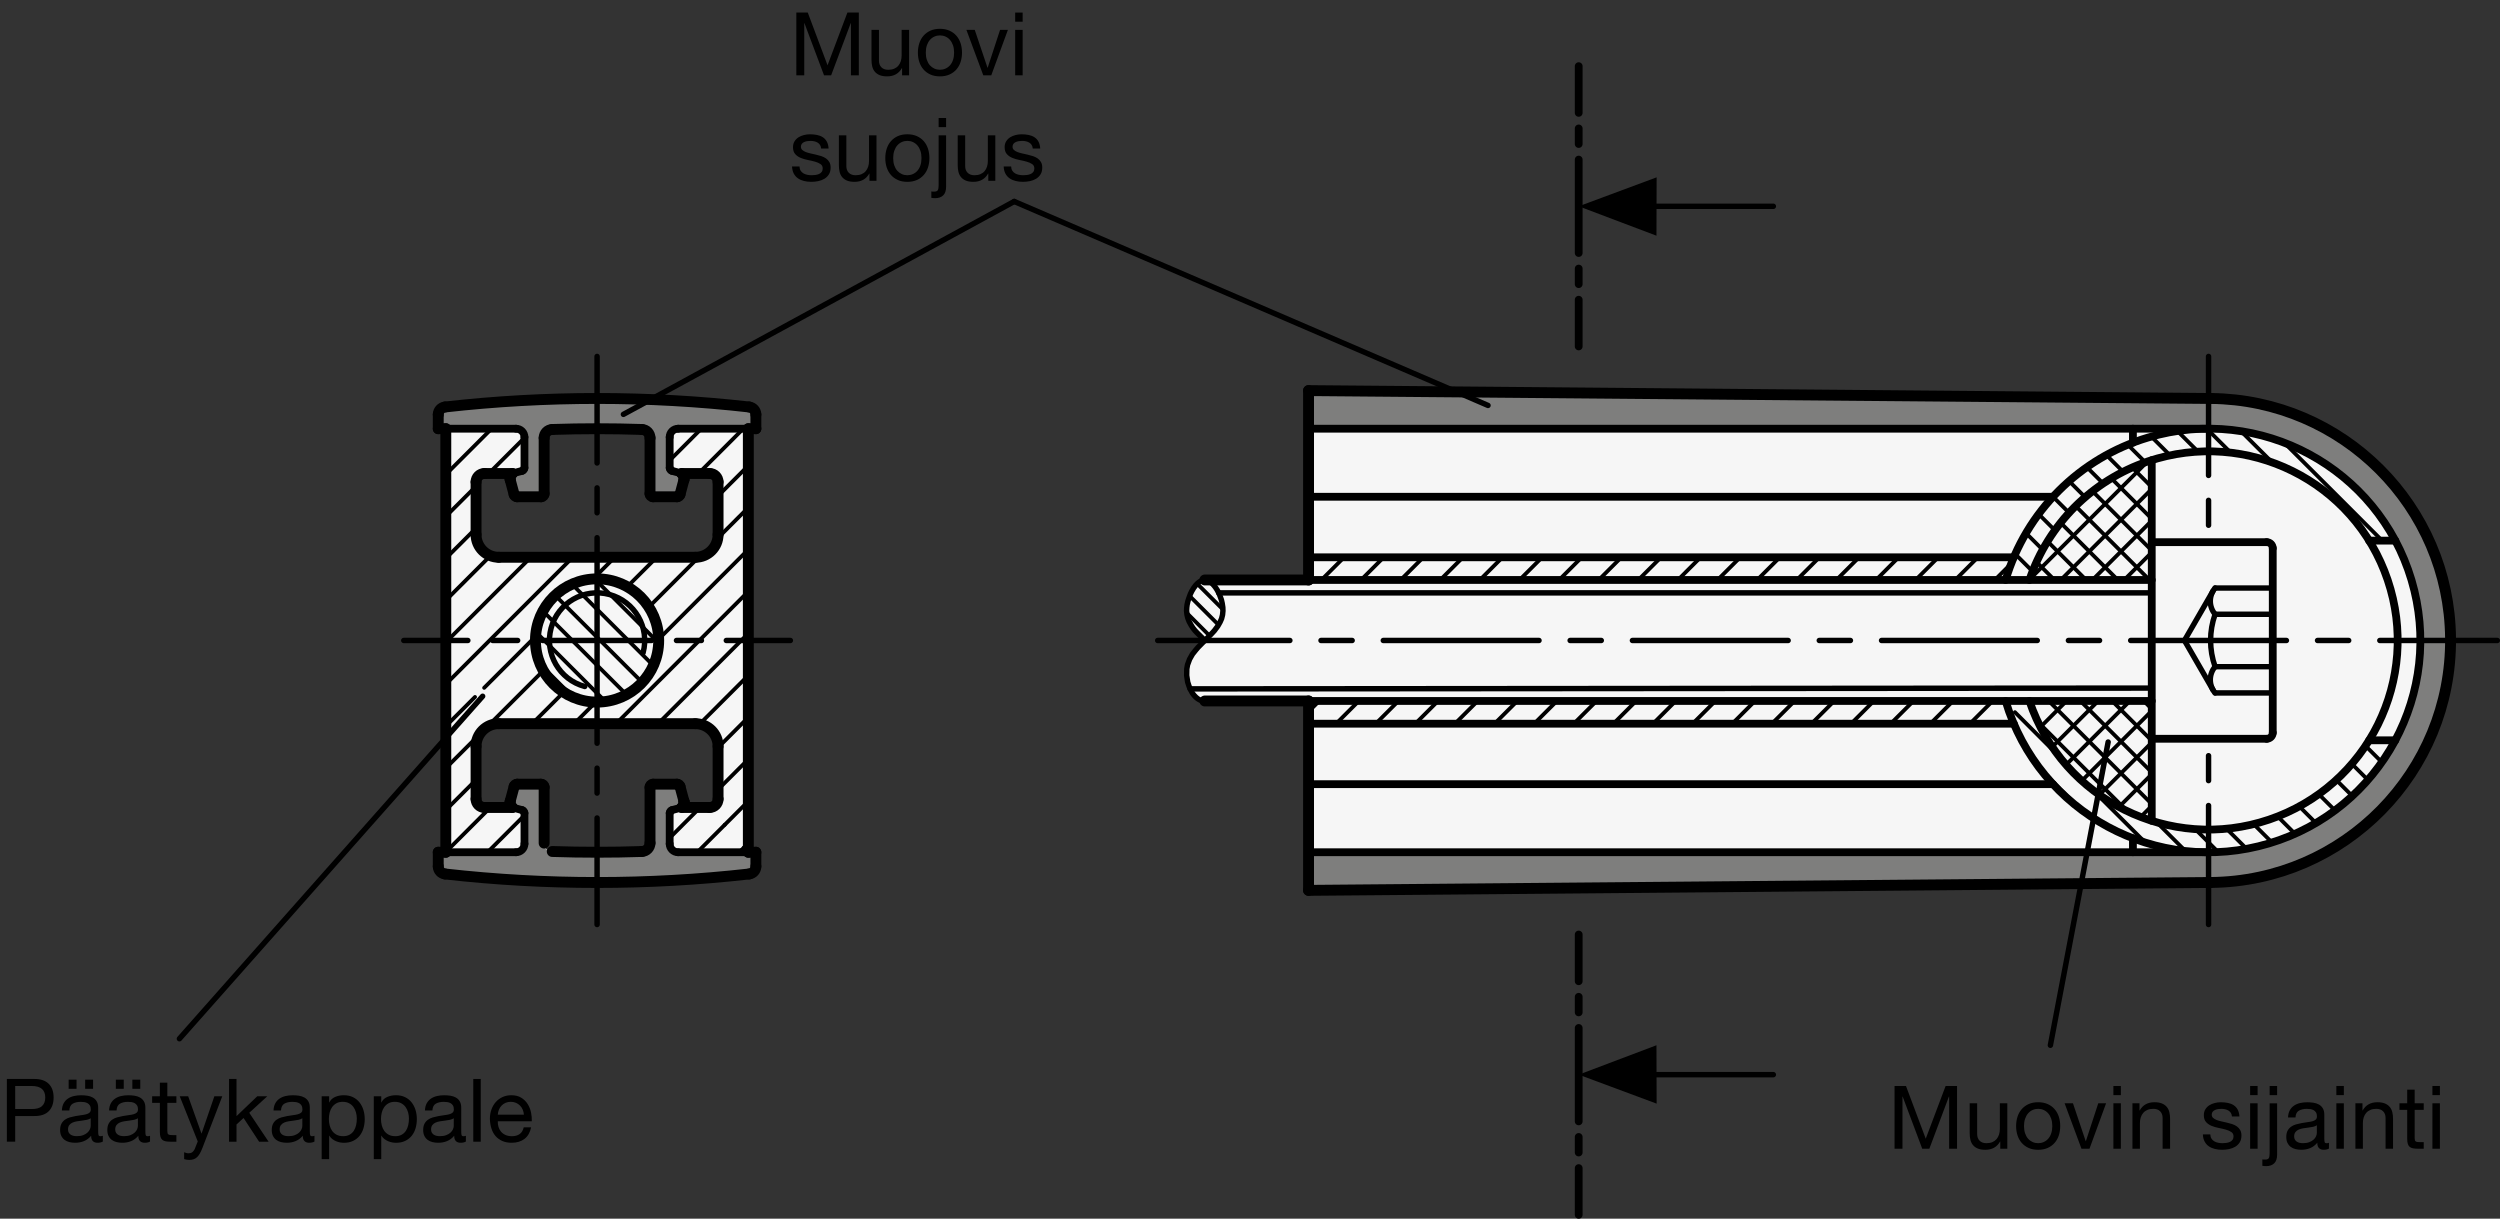 <?xml version="1.0" encoding="utf-8"?>
<!-- Generator: Adobe Illustrator 19.1.0, SVG Export Plug-In . SVG Version: 6.00 Build 0)  -->
<svg version="1.1" xmlns="http://www.w3.org/2000/svg" xmlns:xlink="http://www.w3.org/1999/xlink" x="0px" y="0px"
	 viewBox="0 0 227.56 110.931" enable-background="new 0 0 227.56 110.931" xml:space="preserve">
<rect x="0" y="0" width="227.56" height="110.931" fill="#333333" stroke="none"/>
<g id="MD_x5F_3_x5F_FUELLUNG_x5F_WS">
	<g id="POLYLINE_7_">
		<path fill="#FFFFFF" d="M63.297,50.726H45.398c-1.141,0-2.065-0.925-2.065-2.065v-4.797c0-0.422,0.342-0.765,0.765-0.765h2.537
			c-0.12,0.032-0.204,0.141-0.204,0.266v0.239c0,0.024,0.003,0.048,0.009,0.071l0.359,1.339c0.032,0.12,0.141,0.204,0.266,0.204
			h2.188c0.152,0,0.275-0.123,0.275-0.275v-5.162c0-0.371,0.294-0.675,0.665-0.688c2.768-0.094,5.539-0.094,8.308,0
			c0.371,0.013,0.665,0.317,0.665,0.688v5.162c0,0.152,0.123,0.275,0.275,0.275h2.188c0.125,0,0.234-0.084,0.266-0.204l0.359-1.339
			c0.006-0.023,0.009-0.047,0.009-0.071v-0.239c0-0.125-0.084-0.234-0.204-0.266h2.537c0.422,0,0.765,0.342,0.765,0.765l2.754-4.841
			h0.688V37.73c0-0.35-0.263-0.645-0.611-0.684c-9.201-1.035-18.489-1.035-27.69,0c-0.348,0.039-0.611,0.334-0.611,0.684v1.294
			h0.688v19.276v19.276h-0.688v1.294c0,0.35,0.263,0.645,0.611,0.684c9.201,1.035,18.489,1.035,27.69,0
			c0.348-0.039,0.611-0.334,0.611-0.684v-1.294h-0.688l-3.519-4.076H62.06c0.12-0.032,0.204-0.141,0.204-0.266v-0.239
			c0-0.024-0.003-0.048-0.009-0.071l-0.359-1.339c-0.032-0.12-0.141-0.204-0.266-0.204h-2.188c-0.152,0-0.275,0.123-0.275,0.275
			v5.162c0,0.371-0.294,0.675-0.665,0.688c-2.768,0.094-5.539,0.094-8.308,0c-0.371-0.013-0.665-0.317-0.665-0.688v-5.162
			c0-0.152-0.123-0.275-0.275-0.275h-2.188c-0.125,0-0.234,0.084-0.266,0.204l-0.359,1.339c-0.006,0.023-0.009,0.047-0.009,0.071
			v0.239c0,0.125,0.084,0.234,0.204,0.266h-2.537c-0.422,0-0.765-0.342-0.765-0.765v-4.797c0-1.141,0.925-2.065,2.065-2.065h17.899
			c1.141,0,2.065,0.925,2.065,2.065v4.797c0,0.422-0.342,0.765-0.765,0.765l3.519,4.076V58.299V39.023l-2.754,4.841v4.797
			C65.362,49.802,64.438,50.726,63.297,50.726z"/>
	</g>
	<g id="POLYLINE_8_">
		<path fill="#FFFFFF" d="M119.11,35.554l82.113,0.717c12.016,0.105,21.731,9.82,21.836,21.836
			c0.106,12.166-9.67,22.114-21.836,22.221l-82.113,0.717V63.806h-9.444l-0.061,0.002l-0.147-0.016l-0.244-0.077l-0.187-0.11
			l-0.171-0.139l-0.171-0.179l-0.134-0.175l-0.114-0.208l-0.104-0.198l-0.111-0.272l-0.113-0.349l-0.09-0.604l0.009-0.59
			l0.066-0.378l0.189-0.51l0.259-0.458l0.321-0.401l0.197-0.229l0.607-0.616l-0.689-0.684l-0.205-0.217l-0.181-0.229l-0.163-0.252
			l-0.183-0.333l-0.128-0.324l-0.074-0.314l-0.037-0.346l0.016-0.303l0.032-0.261l0.07-0.308l0.1-0.304l0.126-0.347l0.134-0.276
			l0.177-0.296l0.185-0.245l0.169-0.174l0.162-0.126l0.177-0.099l0.118-0.047l0.106-0.016l0.085-0.008h9.444V35.554z"/>
	</g>
</g>
<g id="MD_x5F_3_x5F_FUELLUNG_x5F_GR">
	<g id="POLYLINE_2_">
		<path fill="#F6F6F6" d="M119.11,35.554l82.113,0.717c12.016,0.105,21.731,9.82,21.836,21.836
			c0.106,12.166-9.67,22.114-21.836,22.221l-82.113,0.717V63.806h-9.444l-0.061,0.002l-0.147-0.016l-0.244-0.077l-0.187-0.11
			l-0.171-0.139l-0.171-0.179l-0.134-0.175l-0.114-0.208l-0.104-0.198l-0.111-0.272l-0.113-0.349l-0.09-0.604l0.009-0.59
			l0.066-0.378l0.189-0.51l0.259-0.458l0.321-0.401l0.197-0.229l0.607-0.616l-0.689-0.684l-0.205-0.217l-0.181-0.229l-0.163-0.252
			l-0.183-0.333l-0.128-0.324l-0.074-0.314l-0.037-0.346l0.016-0.303l0.032-0.261l0.07-0.308l0.1-0.304l0.126-0.347l0.134-0.276
			l0.177-0.296l0.185-0.245l0.169-0.174l0.162-0.126l0.177-0.099l0.118-0.047l0.106-0.016l0.085-0.008h9.444V35.554z"/>
	</g>
	<g id="POLYLINE_4_">
		<path fill="#F6F6F6" d="M63.297,50.726H45.398c-1.141,0-2.065-0.925-2.065-2.065v-4.797c0-0.422,0.342-0.765,0.765-0.765h2.537
			c-0.12,0.032-0.204,0.141-0.204,0.266v0.239c0,0.024,0.003,0.048,0.009,0.071l0.359,1.339c0.032,0.12,0.141,0.204,0.266,0.204
			h2.188c0.152,0,0.275-0.123,0.275-0.275v-5.162c0-0.371,0.294-0.675,0.665-0.688c2.768-0.094,5.539-0.094,8.308,0
			c0.371,0.013,0.665,0.317,0.665,0.688v5.162c0,0.152,0.123,0.275,0.275,0.275h2.188c0.125,0,0.234-0.084,0.266-0.204l0.359-1.339
			c0.006-0.023,0.009-0.047,0.009-0.071v-0.239c0-0.125-0.084-0.234-0.204-0.266h2.537c0.422,0,0.765,0.342,0.765,0.765l2.754-4.841
			h0.688V37.73c0-0.35-0.263-0.645-0.611-0.684c-9.201-1.035-18.489-1.035-27.69,0c-0.348,0.039-0.611,0.334-0.611,0.684v1.294
			h0.688v19.276v19.276h-0.688v1.294c0,0.35,0.263,0.645,0.611,0.684c9.201,1.035,18.489,1.035,27.69,0
			c0.348-0.039,0.611-0.334,0.611-0.684v-1.294h-0.688l-3.519-4.076H62.06c0.12-0.032,0.204-0.141,0.204-0.266v-0.239
			c0-0.024-0.003-0.048-0.009-0.071l-0.359-1.339c-0.032-0.12-0.141-0.204-0.266-0.204h-2.188c-0.152,0-0.275,0.123-0.275,0.275
			v5.162c0,0.371-0.294,0.675-0.665,0.688c-2.768,0.094-5.539,0.094-8.308,0c-0.371-0.013-0.665-0.317-0.665-0.688v-5.162
			c0-0.152-0.123-0.275-0.275-0.275h-2.188c-0.125,0-0.234,0.084-0.266,0.204l-0.359,1.339c-0.006,0.023-0.009,0.047-0.009,0.071
			v0.239c0,0.125,0.084,0.234,0.204,0.266h-2.537c-0.422,0-0.765-0.342-0.765-0.765v-4.797c0-1.141,0.925-2.065,2.065-2.065h17.899
			c1.141,0,2.065,0.925,2.065,2.065v4.797c0,0.422-0.342,0.765-0.765,0.765l3.519,4.076V58.299V39.023l-2.754,4.841v4.797
			C65.362,49.802,64.438,50.726,63.297,50.726z"/>
	</g>
</g>
<g id="MD_x5F_6_x5F_COLOR_x5F_K064">
	<g id="LWPOLYLINE">
		<path fill="#7E7E7D" d="M62.06,43.089c0.119,0.04,0.201,0.15,0.204,0.276v0.239c0,0.024-0.003,0.048-0.009,0.071l-0.359,1.339
			c-0.032,0.12-0.141,0.204-0.266,0.204h-2.188c-0.152,0-0.275-0.123-0.275-0.275v-5.162c0-0.371-0.294-0.675-0.665-0.688
			c-2.768-0.094-5.539-0.094-8.308,0c-0.371,0.013-0.665,0.317-0.665,0.688v5.162c0,0.152-0.123,0.275-0.275,0.275h-2.188
			c-0.125,0-0.234-0.084-0.266-0.204l-0.359-1.339c-0.006-0.023-0.009-0.047-0.009-0.071v-0.239
			c0.004-0.126,0.085-0.236,0.204-0.276l0.9-0.241c0.12-0.032,0.204-0.141,0.204-0.266v-2.804c0-0.422-0.342-0.765-0.765-0.765
			h-6.395h-0.688V37.73c0-0.35,0.263-0.645,0.611-0.684c9.201-1.035,18.489-1.035,27.69,0c0.348,0.039,0.611,0.334,0.611,0.684
			v1.284h-0.688h-6.395c-0.422,0-0.765,0.342-0.765,0.765v2.804c0,0.125,0.084,0.234,0.204,0.266L62.06,43.089z"/>
	</g>
	<g id="LWPOLYLINE_1_">
		<path fill="#7E7E7D" d="M62.06,73.509c0.119-0.04,0.201-0.15,0.204-0.276v-0.239c0-0.024-0.003-0.048-0.009-0.071l-0.359-1.339
			c-0.032-0.12-0.141-0.204-0.266-0.204h-2.188c-0.152,0-0.275,0.123-0.275,0.275v5.162c0,0.371-0.294,0.675-0.665,0.688
			c-2.768,0.094-5.539,0.094-8.308,0c-0.371-0.013-0.665-0.317-0.665-0.688v-5.162c0-0.152-0.123-0.275-0.275-0.275h-2.188
			c-0.125,0-0.234,0.084-0.266,0.204l-0.359,1.339c-0.006,0.023-0.009,0.047-0.009,0.071v0.239c0.004,0.126,0.085,0.236,0.204,0.276
			l0.9,0.241c0.12,0.032,0.204,0.141,0.204,0.266v2.804c0,0.422-0.342,0.765-0.765,0.765h-6.395h-0.688v1.284
			c0,0.35,0.263,0.645,0.611,0.684c9.201,1.035,18.489,1.035,27.69,0c0.348-0.039,0.611-0.334,0.611-0.684v-1.284h-0.688h-6.395
			c-0.422,0-0.765-0.342-0.765-0.765v-2.804c0-0.125,0.084-0.234,0.204-0.266L62.06,73.509z"/>
	</g>
	<g id="POLYLINE_6_">
		<path fill="#7E7E7D" d="M201.031,77.575c10.646,0,19.276-8.63,19.276-19.276s-8.63-19.276-19.276-19.276H119.11v-3.469
			l82.113,0.717c12.016,0.105,21.731,9.82,21.836,21.836c0.106,12.166-9.67,22.114-21.836,22.221l-82.113,0.717v-3.469H201.031z"/>
	</g>
</g>
<g id="MD_x5F_1_x5F_050">
	<g id="LINE">
		
			<line fill="none" stroke="#000000" stroke-width="0.709" stroke-linecap="round" stroke-linejoin="round" stroke-miterlimit="10" x1="119.11" y1="77.575" x2="201.031" y2="77.575"/>
	</g>
	<g id="LINE_1_">
		
			<line fill="none" stroke="#000000" stroke-width="0.709" stroke-linecap="round" stroke-linejoin="round" stroke-miterlimit="10" x1="194.147" y1="77.575" x2="194.147" y2="76.303"/>
	</g>
	<g id="LINE_3_">
		
			<line fill="none" stroke="#000000" stroke-width="0.709" stroke-linecap="round" stroke-linejoin="round" stroke-miterlimit="10" x1="119.11" y1="39.023" x2="201.031" y2="39.023"/>
	</g>
	<g id="ARC">
		
			<path fill="none" stroke="#000000" stroke-width="0.709" stroke-linecap="round" stroke-linejoin="round" stroke-miterlimit="10" d="
			M182.559,63.806c3.042,10.202,13.778,16.006,23.979,12.965c10.202-3.042,16.006-13.778,12.965-23.979
			c-3.042-10.202-13.778-16.006-23.979-12.965c-6.232,1.858-11.107,6.733-12.965,12.965"/>
	</g>
	<g id="LINE_4_">
		
			<line fill="none" stroke="#000000" stroke-width="0.709" stroke-linecap="round" stroke-linejoin="round" stroke-miterlimit="10" x1="194.147" y1="39.023" x2="194.147" y2="40.295"/>
	</g>
	<g id="LINE_5_">
		
			<line fill="none" stroke="#000000" stroke-width="0.709" stroke-linecap="round" stroke-linejoin="round" stroke-miterlimit="10" x1="186.872" y1="45.219" x2="119.11" y2="45.219"/>
	</g>
	<g id="LINE_6_">
		
			<line fill="none" stroke="#000000" stroke-width="0.709" stroke-linecap="round" stroke-linejoin="round" stroke-miterlimit="10" x1="183.305" y1="50.726" x2="119.11" y2="50.726"/>
	</g>
	<g id="LINE_7_">
		
			<line fill="none" stroke="#000000" stroke-width="0.709" stroke-linecap="round" stroke-linejoin="round" stroke-miterlimit="10" x1="183.305" y1="65.872" x2="119.11" y2="65.872"/>
	</g>
	<g id="LINE_8_">
		
			<line fill="none" stroke="#000000" stroke-width="0.709" stroke-linecap="round" stroke-linejoin="round" stroke-miterlimit="10" x1="218.03" y1="49.212" x2="215.647" y2="49.212"/>
	</g>
	<g id="LINE_9_">
		
			<line fill="none" stroke="#000000" stroke-width="0.709" stroke-linecap="round" stroke-linejoin="round" stroke-miterlimit="10" x1="218.03" y1="67.386" x2="215.647" y2="67.386"/>
	</g>
	<g id="LINE_10_">
		
			<line fill="none" stroke="#000000" stroke-width="0.709" stroke-linecap="round" stroke-linejoin="round" stroke-miterlimit="10" x1="195.861" y1="41.884" x2="195.861" y2="74.714"/>
	</g>
	<g id="LINE_11_">
		
			<line fill="none" stroke="#000000" stroke-width="0.709" stroke-linecap="round" stroke-linejoin="round" stroke-miterlimit="10" x1="206.324" y1="67.248" x2="195.861" y2="67.248"/>
	</g>
	<g id="LINE_12_">
		
			<line fill="none" stroke="#000000" stroke-width="0.709" stroke-linecap="round" stroke-linejoin="round" stroke-miterlimit="10" x1="206.875" y1="49.9" x2="206.875" y2="66.698"/>
	</g>
	<g id="ARC_1_">
		
			<path fill="none" stroke="#000000" stroke-width="0.709" stroke-linecap="round" stroke-linejoin="round" stroke-miterlimit="10" d="
			M206.324,67.248c0.304,0,0.551-0.247,0.551-0.551"/>
	</g>
	<g id="LINE_15_">
		
			<line fill="none" stroke="#000000" stroke-width="0.709" stroke-linecap="round" stroke-linejoin="round" stroke-miterlimit="10" x1="195.861" y1="49.35" x2="206.324" y2="49.35"/>
	</g>
	<g id="ARC_2_">
		
			<path fill="none" stroke="#000000" stroke-width="0.709" stroke-linecap="round" stroke-linejoin="round" stroke-miterlimit="10" d="
			M206.875,49.9c0-0.304-0.247-0.551-0.551-0.551"/>
	</g>
	<g id="LINE_24_">
		
			<line fill="none" stroke="#000000" stroke-width="0.709" stroke-linecap="round" stroke-linejoin="round" stroke-miterlimit="10" x1="195.861" y1="52.792" x2="119.11" y2="52.792"/>
	</g>
	<g id="LINE_25_">
		
			<line fill="none" stroke="#000000" stroke-width="0.709" stroke-linecap="round" stroke-linejoin="round" stroke-miterlimit="10" x1="186.872" y1="71.379" x2="119.11" y2="71.379"/>
	</g>
	<g id="LINE_28_">
		
			<line fill="none" stroke="#000000" stroke-width="0.709" stroke-linecap="round" stroke-linejoin="round" stroke-miterlimit="10" x1="46.974" y1="39.023" x2="40.579" y2="39.023"/>
	</g>
	<g id="LINE_32_">
		
			<line fill="none" stroke="#000000" stroke-width="0.709" stroke-linecap="round" stroke-linejoin="round" stroke-miterlimit="10" x1="61.721" y1="39.023" x2="68.116" y2="39.023"/>
	</g>
	<g id="LINE_33_">
		
			<line fill="none" stroke="#000000" stroke-width="0.709" stroke-linecap="round" stroke-linejoin="round" stroke-miterlimit="10" x1="60.957" y1="39.788" x2="60.957" y2="42.592"/>
	</g>
	<g id="LINE_34_">
		
			<line fill="none" stroke="#000000" stroke-width="0.709" stroke-linecap="round" stroke-linejoin="round" stroke-miterlimit="10" x1="62.06" y1="43.099" x2="61.161" y2="42.858"/>
	</g>
	<g id="ARC_13_">
		
			<path fill="none" stroke="#000000" stroke-width="0.709" stroke-linecap="round" stroke-linejoin="round" stroke-miterlimit="10" d="
			M60.957,42.592c0,0.125,0.084,0.234,0.204,0.266"/>
	</g>
	<g id="LINE_35_">
		
			<line fill="none" stroke="#000000" stroke-width="0.709" stroke-linecap="round" stroke-linejoin="round" stroke-miterlimit="10" x1="62.265" y1="43.365" x2="62.265" y2="43.604"/>
	</g>
	<g id="LINE_49_">
		
			<line fill="none" stroke="#000000" stroke-width="0.709" stroke-linecap="round" stroke-linejoin="round" stroke-miterlimit="10" x1="46.635" y1="43.099" x2="47.535" y2="42.858"/>
	</g>
	<g id="ARC_25_">
		
			<path fill="none" stroke="#000000" stroke-width="0.709" stroke-linecap="round" stroke-linejoin="round" stroke-miterlimit="10" d="
			M47.535,42.858c0.12-0.032,0.204-0.141,0.204-0.266"/>
	</g>
	<g id="LINE_50_">
		
			<line fill="none" stroke="#000000" stroke-width="0.709" stroke-linecap="round" stroke-linejoin="round" stroke-miterlimit="10" x1="47.739" y1="39.788" x2="47.739" y2="42.592"/>
	</g>
	<g id="CIRCLE">
		
			<path fill="none" stroke="#000000" stroke-width="0.709" stroke-linecap="round" stroke-linejoin="round" stroke-miterlimit="10" d="
			M48.738,58.299c0-3.098,2.511-5.609,5.609-5.609s5.609,2.511,5.609,5.609s-2.511,5.609-5.609,5.609S48.738,61.397,48.738,58.299
			L48.738,58.299z"/>
	</g>
	<g id="LINE_58_">
		
			<line fill="none" stroke="#000000" stroke-width="0.709" stroke-linecap="round" stroke-linejoin="round" stroke-miterlimit="10" x1="119.11" y1="63.806" x2="195.861" y2="63.806"/>
	</g>
	<g id="LINE_131_">
		
			<line fill="none" stroke="#000000" stroke-width="0.709" stroke-linecap="round" stroke-linejoin="round" stroke-miterlimit="10" x1="143.699" y1="90.734" x2="143.699" y2="92.151"/>
	</g>
	<g id="LINE_132_">
		
			<line fill="none" stroke="#000000" stroke-width="0.709" stroke-linecap="round" stroke-linejoin="round" stroke-miterlimit="10" x1="143.699" y1="102.072" x2="143.699" y2="93.568"/>
	</g>
	<g id="LINE_133_">
		
			<line fill="none" stroke="#000000" stroke-width="0.709" stroke-linecap="round" stroke-linejoin="round" stroke-miterlimit="10" x1="143.699" y1="104.907" x2="143.699" y2="103.49"/>
	</g>
	<g id="LINE_134_">
		
			<line fill="none" stroke="#000000" stroke-width="0.709" stroke-linecap="round" stroke-linejoin="round" stroke-miterlimit="10" x1="143.699" y1="110.576" x2="143.699" y2="106.324"/>
	</g>
	<g id="LINE_135_">
		
			<line fill="none" stroke="#000000" stroke-width="0.709" stroke-linecap="round" stroke-linejoin="round" stroke-miterlimit="10" x1="143.699" y1="85.064" x2="143.699" y2="89.316"/>
	</g>
	<g id="ARC_28_">
		
			<path fill="none" stroke="#000000" stroke-width="0.709" stroke-linecap="round" stroke-linejoin="round" stroke-miterlimit="10" d="
			M47.739,39.788c0-0.422-0.342-0.765-0.765-0.765"/>
	</g>
	<g id="ARC_31_">
		
			<path fill="none" stroke="#000000" stroke-width="0.709" stroke-linecap="round" stroke-linejoin="round" stroke-miterlimit="10" d="
			M61.721,39.023c-0.422,0-0.765,0.342-0.765,0.765"/>
	</g>
	<g id="ARC_34_">
		
			<path fill="none" stroke="#000000" stroke-width="0.709" stroke-linecap="round" stroke-linejoin="round" stroke-miterlimit="10" d="
			M60.957,76.81c0,0.422,0.342,0.765,0.765,0.765"/>
	</g>
	<g id="ARC_41_">
		
			<path fill="none" stroke="#000000" stroke-width="0.709" stroke-linecap="round" stroke-linejoin="round" stroke-miterlimit="10" d="
			M61.161,73.74c-0.12,0.032-0.204,0.141-0.204,0.266"/>
	</g>
	<g id="LINE_146_">
		
			<line fill="none" stroke="#000000" stroke-width="0.709" stroke-linecap="round" stroke-linejoin="round" stroke-miterlimit="10" x1="62.06" y1="73.499" x2="61.161" y2="73.74"/>
	</g>
	<g id="LINE_147_">
		
			<line fill="none" stroke="#000000" stroke-width="0.709" stroke-linecap="round" stroke-linejoin="round" stroke-miterlimit="10" x1="60.957" y1="76.81" x2="60.957" y2="74.006"/>
	</g>
	<g id="LINE_148_">
		
			<line fill="none" stroke="#000000" stroke-width="0.709" stroke-linecap="round" stroke-linejoin="round" stroke-miterlimit="10" x1="61.721" y1="77.575" x2="68.116" y2="77.575"/>
	</g>
	<g id="ARC_43_">
		
			<path fill="none" stroke="#000000" stroke-width="0.709" stroke-linecap="round" stroke-linejoin="round" stroke-miterlimit="10" d="
			M46.974,77.575c0.422,0,0.765-0.342,0.765-0.765"/>
	</g>
	<g id="LINE_152_">
		
			<line fill="none" stroke="#000000" stroke-width="0.709" stroke-linecap="round" stroke-linejoin="round" stroke-miterlimit="10" x1="47.739" y1="76.81" x2="47.739" y2="74.006"/>
	</g>
	<g id="ARC_45_">
		
			<path fill="none" stroke="#000000" stroke-width="0.709" stroke-linecap="round" stroke-linejoin="round" stroke-miterlimit="10" d="
			M47.739,74.006c0-0.125-0.084-0.234-0.204-0.266"/>
	</g>
	<g id="LINE_153_">
		
			<line fill="none" stroke="#000000" stroke-width="0.709" stroke-linecap="round" stroke-linejoin="round" stroke-miterlimit="10" x1="46.635" y1="73.499" x2="47.535" y2="73.74"/>
	</g>
	<g id="LINE_158_">
		
			<line fill="none" stroke="#000000" stroke-width="0.709" stroke-linecap="round" stroke-linejoin="round" stroke-miterlimit="10" x1="46.974" y1="77.575" x2="40.579" y2="77.575"/>
	</g>
	<g id="ARC_51_">
		
			<path fill="none" stroke="#000000" stroke-width="0.709" stroke-linecap="round" stroke-linejoin="round" stroke-miterlimit="10" d="
			M184.726,63.806c3.042,9.005,12.807,13.84,21.813,10.798s13.84-12.807,10.798-21.813c-3.042-9.005-12.807-13.84-21.813-10.798
			c-5.087,1.718-9.08,5.711-10.798,10.798"/>
	</g>
	<g id="LINE_186_">
		
			<line fill="none" stroke="#000000" stroke-width="0.709" stroke-linecap="round" stroke-linejoin="round" stroke-miterlimit="10" x1="143.699" y1="31.534" x2="143.699" y2="27.282"/>
	</g>
	<g id="LINE_187_">
		
			<line fill="none" stroke="#000000" stroke-width="0.709" stroke-linecap="round" stroke-linejoin="round" stroke-miterlimit="10" x1="143.699" y1="11.691" x2="143.699" y2="13.108"/>
	</g>
	<g id="LINE_188_">
		
			<line fill="none" stroke="#000000" stroke-width="0.709" stroke-linecap="round" stroke-linejoin="round" stroke-miterlimit="10" x1="143.699" y1="14.526" x2="143.699" y2="23.03"/>
	</g>
	<g id="LINE_189_">
		
			<line fill="none" stroke="#000000" stroke-width="0.709" stroke-linecap="round" stroke-linejoin="round" stroke-miterlimit="10" x1="143.699" y1="25.864" x2="143.699" y2="24.447"/>
	</g>
	<g id="LINE_191_">
		
			<line fill="none" stroke="#000000" stroke-width="0.709" stroke-linecap="round" stroke-linejoin="round" stroke-miterlimit="10" x1="143.699" y1="6.022" x2="143.699" y2="10.274"/>
	</g>
</g>
<g id="MD_x5F_1_x5F_035">
	<g id="LINE_2_">
		
			<line fill="none" stroke="#000000" stroke-width="0.496" stroke-linecap="round" stroke-linejoin="round" stroke-miterlimit="10" x1="110.928" y1="53.965" x2="195.861" y2="53.965"/>
	</g>
	<g id="LINE_13_">
		
			<line fill="none" stroke="#000000" stroke-width="0.496" stroke-linecap="round" stroke-linejoin="round" stroke-miterlimit="10" x1="206.875" y1="63.072" x2="201.627" y2="63.072"/>
	</g>
	<g id="LINE_14_">
		
			<line fill="none" stroke="#000000" stroke-width="0.496" stroke-linecap="round" stroke-linejoin="round" stroke-miterlimit="10" x1="206.875" y1="60.685" x2="201.627" y2="60.685"/>
	</g>
	<g id="LINE_16_">
		
			<line fill="none" stroke="#000000" stroke-width="0.496" stroke-linecap="round" stroke-linejoin="round" stroke-miterlimit="10" x1="206.875" y1="55.913" x2="201.627" y2="55.913"/>
	</g>
	<g id="LINE_17_">
		
			<line fill="none" stroke="#000000" stroke-width="0.496" stroke-linecap="round" stroke-linejoin="round" stroke-miterlimit="10" x1="206.875" y1="53.526" x2="201.627" y2="53.526"/>
	</g>
	<g id="LINE_18_">
		
			<line fill="none" stroke="#000000" stroke-width="0.496" stroke-linecap="round" stroke-linejoin="round" stroke-miterlimit="10" x1="201.439" y1="53.795" x2="198.838" y2="58.299"/>
	</g>
	<g id="LINE_19_">
		
			<line fill="none" stroke="#000000" stroke-width="0.496" stroke-linecap="round" stroke-linejoin="round" stroke-miterlimit="10" x1="201.439" y1="62.803" x2="198.838" y2="58.299"/>
	</g>
	<g id="ARC_3_">
		
			<path fill="none" stroke="#000000" stroke-width="0.496" stroke-linecap="round" stroke-linejoin="round" stroke-miterlimit="10" d="
			M201.627,55.913c-0.546,1.544-0.546,3.229,0,4.773"/>
	</g>
	<g id="ARC_4_">
		
			<path fill="none" stroke="#000000" stroke-width="0.496" stroke-linecap="round" stroke-linejoin="round" stroke-miterlimit="10" d="
			M201.627,53.526c-0.582,0.689-0.582,1.697,0,2.386"/>
	</g>
	<g id="ARC_5_">
		
			<path fill="none" stroke="#000000" stroke-width="0.496" stroke-linecap="round" stroke-linejoin="round" stroke-miterlimit="10" d="
			M201.627,60.685c-0.582,0.689-0.582,1.697,0,2.386"/>
	</g>
	<g id="POLYLINE">
		
			<polyline fill="none" stroke="#000000" stroke-width="0.496" stroke-linecap="round" stroke-linejoin="round" stroke-miterlimit="10" points="
			109.666,52.792 109.842,52.815 109.987,52.867 110.135,52.945 110.264,53.049 110.388,53.165 110.541,53.343 110.637,53.464 
			110.777,53.678 110.894,53.893 111.009,54.138 111.175,54.594 111.249,54.921 111.306,55.286 111.316,55.605 111.282,55.957 
			111.196,56.305 111.064,56.607 110.846,56.992 110.53,57.414 110.233,57.735 109.954,58.014 109.666,58.299 		"/>
	</g>
	<g id="POLYLINE_1_">
		
			<polyline fill="none" stroke="#000000" stroke-width="0.496" stroke-linecap="round" stroke-linejoin="round" stroke-miterlimit="10" points="
			109.666,52.792 109.581,52.8 109.475,52.816 109.356,52.863 109.179,52.962 109.017,53.088 108.848,53.262 108.663,53.506 
			108.485,53.802 108.351,54.078 108.225,54.425 108.125,54.729 108.055,55.037 108.023,55.298 108.007,55.601 108.044,55.946 
			108.119,56.26 108.246,56.585 108.429,56.917 108.592,57.17 108.772,57.398 108.977,57.615 109.666,58.299 109.059,58.915 
			108.862,59.144 108.541,59.545 108.282,60.003 108.093,60.512 108.027,60.89 108.017,61.48 108.107,62.084 108.22,62.433 
			108.332,62.705 108.435,62.903 108.549,63.111 108.684,63.286 108.855,63.465 109.026,63.604 109.214,63.714 109.458,63.792 
			109.605,63.808 109.666,63.806 		"/>
	</g>
	<g id="ARC_26_">
		
			<path fill="none" stroke="#000000" stroke-width="0.496" stroke-linecap="round" stroke-linejoin="round" stroke-miterlimit="10" d="
			M58.535,59.421c0.62-2.312-0.753-4.689-3.065-5.309s-4.689,0.753-5.309,3.065s0.753,4.689,3.065,5.309"/>
	</g>
	<g id="LINE_52_">
		
			<line fill="none" stroke="#000000" stroke-width="0.496" stroke-linecap="round" stroke-linejoin="round" stroke-miterlimit="10" x1="108.332" y1="62.705" x2="195.861" y2="62.633"/>
	</g>
	<g id="LINE_126_">
		
			<line fill="none" stroke="#000000" stroke-width="0.496" stroke-linecap="round" stroke-linejoin="round" stroke-miterlimit="10" x1="56.746" y1="37.716" x2="92.319" y2="18.339"/>
	</g>
	<g id="LINE_127_">
		
			<line fill="none" stroke="#000000" stroke-width="0.496" stroke-linecap="round" stroke-linejoin="round" stroke-miterlimit="10" x1="92.319" y1="18.339" x2="135.444" y2="36.904"/>
	</g>
	<g id="LINE_128_">
		
			<line fill="none" stroke="#000000" stroke-width="0.496" stroke-linecap="round" stroke-linejoin="round" stroke-miterlimit="10" x1="16.332" y1="94.549" x2="43.932" y2="63.376"/>
	</g>
	<g id="LINE_129_">
		
			<line fill="none" stroke="#000000" stroke-width="0.496" stroke-linecap="round" stroke-linejoin="round" stroke-miterlimit="10" x1="186.634" y1="95.144" x2="191.892" y2="67.542"/>
	</g>
	<g id="LINE_192_">
		
			<line fill="none" stroke="#000000" stroke-width="0.496" stroke-linecap="round" stroke-linejoin="round" stroke-miterlimit="10" x1="216.621" y1="58.299" x2="227.312" y2="58.299"/>
	</g>
	<g id="LINE_193_">
		
			<line fill="none" stroke="#000000" stroke-width="0.496" stroke-linecap="round" stroke-linejoin="round" stroke-miterlimit="10" x1="193.944" y1="58.299" x2="208.118" y2="58.299"/>
	</g>
	<g id="LINE_194_">
		
			<line fill="none" stroke="#000000" stroke-width="0.496" stroke-linecap="round" stroke-linejoin="round" stroke-miterlimit="10" x1="213.787" y1="58.299" x2="210.952" y2="58.299"/>
	</g>
	<g id="LINE_195_">
		
			<line fill="none" stroke="#000000" stroke-width="0.496" stroke-linecap="round" stroke-linejoin="round" stroke-miterlimit="10" x1="191.11" y1="58.299" x2="188.275" y2="58.299"/>
	</g>
	<g id="LINE_196_">
		
			<line fill="none" stroke="#000000" stroke-width="0.496" stroke-linecap="round" stroke-linejoin="round" stroke-miterlimit="10" x1="171.267" y1="58.299" x2="185.44" y2="58.299"/>
	</g>
	<g id="LINE_197_">
		
			<line fill="none" stroke="#000000" stroke-width="0.496" stroke-linecap="round" stroke-linejoin="round" stroke-miterlimit="10" x1="168.432" y1="58.299" x2="165.598" y2="58.299"/>
	</g>
	<g id="LINE_198_">
		
			<line fill="none" stroke="#000000" stroke-width="0.496" stroke-linecap="round" stroke-linejoin="round" stroke-miterlimit="10" x1="148.59" y1="58.299" x2="162.763" y2="58.299"/>
	</g>
	<g id="LINE_199_">
		
			<line fill="none" stroke="#000000" stroke-width="0.496" stroke-linecap="round" stroke-linejoin="round" stroke-miterlimit="10" x1="123.078" y1="58.299" x2="120.244" y2="58.299"/>
	</g>
	<g id="LINE_200_">
		
			<line fill="none" stroke="#000000" stroke-width="0.496" stroke-linecap="round" stroke-linejoin="round" stroke-miterlimit="10" x1="105.378" y1="58.299" x2="117.409" y2="58.299"/>
	</g>
	<g id="LINE_201_">
		
			<line fill="none" stroke="#000000" stroke-width="0.496" stroke-linecap="round" stroke-linejoin="round" stroke-miterlimit="10" x1="125.913" y1="58.299" x2="140.086" y2="58.299"/>
	</g>
	<g id="LINE_202_">
		
			<line fill="none" stroke="#000000" stroke-width="0.496" stroke-linecap="round" stroke-linejoin="round" stroke-miterlimit="10" x1="145.755" y1="58.299" x2="142.921" y2="58.299"/>
	</g>
	<g id="LINE_203_">
		
			<line fill="none" stroke="#000000" stroke-width="0.496" stroke-linecap="round" stroke-linejoin="round" stroke-miterlimit="10" x1="54.348" y1="48.945" x2="54.348" y2="58.299"/>
	</g>
	<g id="LINE_204_">
		
			<line fill="none" stroke="#000000" stroke-width="0.496" stroke-linecap="round" stroke-linejoin="round" stroke-miterlimit="10" x1="54.348" y1="46.677" x2="54.348" y2="44.409"/>
	</g>
	<g id="LINE_205_">
		
			<line fill="none" stroke="#000000" stroke-width="0.496" stroke-linecap="round" stroke-linejoin="round" stroke-miterlimit="10" x1="54.348" y1="32.445" x2="54.348" y2="42.142"/>
	</g>
	<g id="LINE_206_">
		
			<line fill="none" stroke="#000000" stroke-width="0.496" stroke-linecap="round" stroke-linejoin="round" stroke-miterlimit="10" x1="201.031" y1="47.811" x2="201.031" y2="45.543"/>
	</g>
	<g id="LINE_207_">
		
			<line fill="none" stroke="#000000" stroke-width="0.496" stroke-linecap="round" stroke-linejoin="round" stroke-miterlimit="10" x1="201.031" y1="32.445" x2="201.031" y2="43.275"/>
	</g>
	<g id="LINE_208_">
		
			<line fill="none" stroke="#000000" stroke-width="0.496" stroke-linecap="round" stroke-linejoin="round" stroke-miterlimit="10" x1="201.031" y1="68.787" x2="201.031" y2="71.055"/>
	</g>
	<g id="LINE_209_">
		
			<line fill="none" stroke="#000000" stroke-width="0.496" stroke-linecap="round" stroke-linejoin="round" stroke-miterlimit="10" x1="201.031" y1="84.153" x2="201.031" y2="73.323"/>
	</g>
	<g id="LINE_210_">
		
			<line fill="none" stroke="#000000" stroke-width="0.496" stroke-linecap="round" stroke-linejoin="round" stroke-miterlimit="10" x1="54.348" y1="84.153" x2="54.348" y2="74.457"/>
	</g>
	<g id="LINE_211_">
		
			<line fill="none" stroke="#000000" stroke-width="0.496" stroke-linecap="round" stroke-linejoin="round" stroke-miterlimit="10" x1="54.348" y1="69.921" x2="54.348" y2="72.189"/>
	</g>
	<g id="LINE_212_">
		
			<line fill="none" stroke="#000000" stroke-width="0.496" stroke-linecap="round" stroke-linejoin="round" stroke-miterlimit="10" x1="54.348" y1="67.653" x2="54.348" y2="58.299"/>
	</g>
	<g id="LINE_213_">
		
			<line fill="none" stroke="#000000" stroke-width="0.496" stroke-linecap="round" stroke-linejoin="round" stroke-miterlimit="10" x1="66.112" y1="58.299" x2="71.941" y2="58.299"/>
	</g>
	<g id="LINE_214_">
		
			<line fill="none" stroke="#000000" stroke-width="0.496" stroke-linecap="round" stroke-linejoin="round" stroke-miterlimit="10" x1="42.584" y1="58.299" x2="36.755" y2="58.299"/>
	</g>
	<g id="LINE_215_">
		
			<line fill="none" stroke="#000000" stroke-width="0.496" stroke-linecap="round" stroke-linejoin="round" stroke-miterlimit="10" x1="49.387" y1="58.299" x2="59.308" y2="58.299"/>
	</g>
	<g id="LINE_216_">
		
			<line fill="none" stroke="#000000" stroke-width="0.496" stroke-linecap="round" stroke-linejoin="round" stroke-miterlimit="10" x1="47.119" y1="58.299" x2="44.852" y2="58.299"/>
	</g>
	<g id="LINE_217_">
		
			<line fill="none" stroke="#000000" stroke-width="0.496" stroke-linecap="round" stroke-linejoin="round" stroke-miterlimit="10" x1="63.844" y1="58.299" x2="61.576" y2="58.299"/>
	</g>
</g>
<g id="MD_x5F_1_x5F_070">
	<g id="ARC_6_">
		
			<path fill="none" stroke="#000000" stroke-width="0.992" stroke-linecap="round" stroke-linejoin="round" stroke-miterlimit="10" d="
			M201.223,80.327c12.166-0.106,21.942-10.055,21.836-22.221c-0.105-12.016-9.82-21.731-21.836-21.836"/>
	</g>
	<g id="LINE_20_">
		
			<line fill="none" stroke="#000000" stroke-width="0.992" stroke-linecap="round" stroke-linejoin="round" stroke-miterlimit="10" x1="119.11" y1="81.044" x2="119.11" y2="63.806"/>
	</g>
	<g id="LINE_21_">
		
			<line fill="none" stroke="#000000" stroke-width="0.992" stroke-linecap="round" stroke-linejoin="round" stroke-miterlimit="10" x1="201.223" y1="80.327" x2="119.11" y2="81.044"/>
	</g>
	<g id="LINE_22_">
		
			<line fill="none" stroke="#000000" stroke-width="0.992" stroke-linecap="round" stroke-linejoin="round" stroke-miterlimit="10" x1="109.666" y1="63.806" x2="119.11" y2="63.806"/>
	</g>
	<g id="LINE_23_">
		
			<line fill="none" stroke="#000000" stroke-width="0.992" stroke-linecap="round" stroke-linejoin="round" stroke-miterlimit="10" x1="201.223" y1="36.271" x2="119.11" y2="35.554"/>
	</g>
	<g id="ARC_7_">
		
			<path fill="none" stroke="#000000" stroke-width="0.992" stroke-linecap="round" stroke-linejoin="round" stroke-miterlimit="10" d="
			M40.503,79.552c9.201,1.035,18.489,1.035,27.69,0"/>
	</g>
	<g id="ARC_8_">
		
			<path fill="none" stroke="#000000" stroke-width="0.992" stroke-linecap="round" stroke-linejoin="round" stroke-miterlimit="10" d="
			M68.193,37.046c-9.201-1.035-18.489-1.035-27.69,0"/>
	</g>
	<g id="LINE_26_">
		
			<line fill="none" stroke="#000000" stroke-width="0.992" stroke-linecap="round" stroke-linejoin="round" stroke-miterlimit="10" x1="39.891" y1="78.868" x2="39.891" y2="77.575"/>
	</g>
	<g id="ARC_9_">
		
			<path fill="none" stroke="#000000" stroke-width="0.992" stroke-linecap="round" stroke-linejoin="round" stroke-miterlimit="10" d="
			M39.891,78.868c0,0.35,0.263,0.645,0.611,0.684"/>
	</g>
	<g id="LINE_27_">
		
			<line fill="none" stroke="#000000" stroke-width="0.992" stroke-linecap="round" stroke-linejoin="round" stroke-miterlimit="10" x1="39.891" y1="37.73" x2="39.891" y2="39.023"/>
	</g>
	<g id="ARC_10_">
		
			<path fill="none" stroke="#000000" stroke-width="0.992" stroke-linecap="round" stroke-linejoin="round" stroke-miterlimit="10" d="
			M40.503,37.046c-0.348,0.039-0.611,0.334-0.611,0.684"/>
	</g>
	<g id="LINE_29_">
		
			<line fill="none" stroke="#000000" stroke-width="0.992" stroke-linecap="round" stroke-linejoin="round" stroke-miterlimit="10" x1="68.804" y1="78.868" x2="68.804" y2="77.575"/>
	</g>
	<g id="ARC_11_">
		
			<path fill="none" stroke="#000000" stroke-width="0.992" stroke-linecap="round" stroke-linejoin="round" stroke-miterlimit="10" d="
			M68.193,79.552c0.348-0.039,0.611-0.334,0.611-0.684"/>
	</g>
	<g id="LINE_30_">
		
			<line fill="none" stroke="#000000" stroke-width="0.992" stroke-linecap="round" stroke-linejoin="round" stroke-miterlimit="10" x1="68.804" y1="37.73" x2="68.804" y2="39.023"/>
	</g>
	<g id="ARC_12_">
		
			<path fill="none" stroke="#000000" stroke-width="0.992" stroke-linecap="round" stroke-linejoin="round" stroke-miterlimit="10" d="
			M58.427,39.092c-2.719-0.091-5.44-0.091-8.159,0"/>
	</g>
	<g id="LINE_31_">
		
			<line fill="none" stroke="#000000" stroke-width="0.992" stroke-linecap="round" stroke-linejoin="round" stroke-miterlimit="10" x1="61.63" y1="45.219" x2="59.442" y2="45.219"/>
	</g>
	<g id="ARC_14_">
		
			<path fill="none" stroke="#000000" stroke-width="0.992" stroke-linecap="round" stroke-linejoin="round" stroke-miterlimit="10" d="
			M62.265,43.365c0-0.125-0.084-0.234-0.204-0.266"/>
	</g>
	<g id="LINE_36_">
		
			<line fill="none" stroke="#000000" stroke-width="0.992" stroke-linecap="round" stroke-linejoin="round" stroke-miterlimit="10" x1="59.167" y1="39.856" x2="59.167" y2="44.944"/>
	</g>
	<g id="ARC_15_">
		
			<path fill="none" stroke="#000000" stroke-width="0.992" stroke-linecap="round" stroke-linejoin="round" stroke-miterlimit="10" d="
			M59.167,44.944c0,0.152,0.123,0.275,0.275,0.275"/>
	</g>
	<g id="ARC_16_">
		
			<path fill="none" stroke="#000000" stroke-width="0.992" stroke-linecap="round" stroke-linejoin="round" stroke-miterlimit="10" d="
			M68.804,37.73c0-0.35-0.263-0.645-0.611-0.684"/>
	</g>
	<g id="ARC_17_">
		
			<path fill="none" stroke="#000000" stroke-width="0.992" stroke-linecap="round" stroke-linejoin="round" stroke-miterlimit="10" d="
			M62.255,43.676c0.006-0.023,0.009-0.047,0.009-0.071"/>
	</g>
	<g id="LINE_37_">
		
			<line fill="none" stroke="#000000" stroke-width="0.992" stroke-linecap="round" stroke-linejoin="round" stroke-miterlimit="10" x1="61.896" y1="45.015" x2="62.255" y2="43.676"/>
	</g>
	<g id="ARC_18_">
		
			<path fill="none" stroke="#000000" stroke-width="0.992" stroke-linecap="round" stroke-linejoin="round" stroke-miterlimit="10" d="
			M61.63,45.219c0.125,0,0.234-0.084,0.266-0.204"/>
	</g>
	<g id="LINE_38_">
		
			<line fill="none" stroke="#000000" stroke-width="0.992" stroke-linecap="round" stroke-linejoin="round" stroke-miterlimit="10" x1="62.265" y1="43.365" x2="62.265" y2="43.604"/>
	</g>
	<g id="LINE_39_">
		
			<line fill="none" stroke="#000000" stroke-width="0.992" stroke-linecap="round" stroke-linejoin="round" stroke-miterlimit="10" x1="40.579" y1="39.023" x2="40.579" y2="58.299"/>
	</g>
	<g id="LINE_40_">
		
			<line fill="none" stroke="#000000" stroke-width="0.992" stroke-linecap="round" stroke-linejoin="round" stroke-miterlimit="10" x1="68.116" y1="39.023" x2="68.116" y2="58.299"/>
	</g>
	<g id="LINE_41_">
		
			<line fill="none" stroke="#000000" stroke-width="0.992" stroke-linecap="round" stroke-linejoin="round" stroke-miterlimit="10" x1="40.579" y1="77.575" x2="40.579" y2="58.299"/>
	</g>
	<g id="LINE_42_">
		
			<line fill="none" stroke="#000000" stroke-width="0.992" stroke-linecap="round" stroke-linejoin="round" stroke-miterlimit="10" x1="68.116" y1="77.575" x2="68.116" y2="58.299"/>
	</g>
	<g id="LINE_43_">
		
			<line fill="none" stroke="#000000" stroke-width="0.992" stroke-linecap="round" stroke-linejoin="round" stroke-miterlimit="10" x1="119.11" y1="52.792" x2="119.11" y2="35.554"/>
	</g>
	<g id="ARC_19_">
		
			<path fill="none" stroke="#000000" stroke-width="0.992" stroke-linecap="round" stroke-linejoin="round" stroke-miterlimit="10" d="
			M63.297,50.726c1.141,0,2.065-0.925,2.065-2.065"/>
	</g>
	<g id="ARC_20_">
		
			<path fill="none" stroke="#000000" stroke-width="0.992" stroke-linecap="round" stroke-linejoin="round" stroke-miterlimit="10" d="
			M43.333,48.661c0,1.141,0.925,2.065,2.065,2.065"/>
	</g>
	<g id="LINE_44_">
		
			<line fill="none" stroke="#000000" stroke-width="0.992" stroke-linecap="round" stroke-linejoin="round" stroke-miterlimit="10" x1="63.297" y1="50.726" x2="45.398" y2="50.726"/>
	</g>
	<g id="LINE_45_">
		
			<line fill="none" stroke="#000000" stroke-width="0.992" stroke-linecap="round" stroke-linejoin="round" stroke-miterlimit="10" x1="43.333" y1="43.864" x2="43.333" y2="48.661"/>
	</g>
	<g id="ARC_21_">
		
			<path fill="none" stroke="#000000" stroke-width="0.992" stroke-linecap="round" stroke-linejoin="round" stroke-miterlimit="10" d="
			M46.431,43.604c0,0.024,0.003,0.048,0.009,0.071"/>
	</g>
	<g id="ARC_22_">
		
			<path fill="none" stroke="#000000" stroke-width="0.992" stroke-linecap="round" stroke-linejoin="round" stroke-miterlimit="10" d="
			M46.799,45.015c0.032,0.12,0.141,0.204,0.266,0.204"/>
	</g>
	<g id="LINE_46_">
		
			<line fill="none" stroke="#000000" stroke-width="0.992" stroke-linecap="round" stroke-linejoin="round" stroke-miterlimit="10" x1="46.799" y1="45.015" x2="46.44" y2="43.676"/>
	</g>
	<g id="LINE_47_">
		
			<line fill="none" stroke="#000000" stroke-width="0.992" stroke-linecap="round" stroke-linejoin="round" stroke-miterlimit="10" x1="49.529" y1="39.856" x2="49.529" y2="44.944"/>
	</g>
	<g id="ARC_23_">
		
			<path fill="none" stroke="#000000" stroke-width="0.992" stroke-linecap="round" stroke-linejoin="round" stroke-miterlimit="10" d="
			M49.253,45.219c0.152,0,0.275-0.123,0.275-0.275"/>
	</g>
	<g id="LINE_48_">
		
			<line fill="none" stroke="#000000" stroke-width="0.992" stroke-linecap="round" stroke-linejoin="round" stroke-miterlimit="10" x1="46.431" y1="43.365" x2="46.431" y2="43.604"/>
	</g>
	<g id="ARC_24_">
		
			<path fill="none" stroke="#000000" stroke-width="0.992" stroke-linecap="round" stroke-linejoin="round" stroke-miterlimit="10" d="
			M46.635,43.099c-0.12,0.032-0.204,0.141-0.204,0.266"/>
	</g>
	<g id="LINE_51_">
		
			<line fill="none" stroke="#000000" stroke-width="0.992" stroke-linecap="round" stroke-linejoin="round" stroke-miterlimit="10" x1="47.065" y1="45.219" x2="49.253" y2="45.219"/>
	</g>
	<g id="LINE_53_">
		
			<line fill="none" stroke="#000000" stroke-width="0.992" stroke-linecap="round" stroke-linejoin="round" stroke-miterlimit="10" x1="40.579" y1="39.023" x2="39.891" y2="39.023"/>
	</g>
	<g id="LINE_54_">
		
			<line fill="none" stroke="#000000" stroke-width="0.992" stroke-linecap="round" stroke-linejoin="round" stroke-miterlimit="10" x1="68.116" y1="39.023" x2="68.804" y2="39.023"/>
	</g>
	<g id="LINE_55_">
		
			<line fill="none" stroke="#000000" stroke-width="0.992" stroke-linecap="round" stroke-linejoin="round" stroke-miterlimit="10" x1="68.116" y1="77.575" x2="68.804" y2="77.575"/>
	</g>
	<g id="LINE_56_">
		
			<line fill="none" stroke="#000000" stroke-width="0.992" stroke-linecap="round" stroke-linejoin="round" stroke-miterlimit="10" x1="40.579" y1="77.575" x2="39.891" y2="77.575"/>
	</g>
	<g id="LINE_57_">
		
			<line fill="none" stroke="#000000" stroke-width="0.992" stroke-linecap="round" stroke-linejoin="round" stroke-miterlimit="10" x1="119.11" y1="52.792" x2="109.666" y2="52.792"/>
	</g>
	<g id="POLYLINE_3_">
		
			<circle fill="none" stroke="#000000" stroke-width="0.992" stroke-linecap="round" stroke-linejoin="round" stroke-miterlimit="10" cx="54.348" cy="58.299" r="5.609"/>
	</g>
	<g id="LINE_136_">
		
			<line fill="none" stroke="#000000" stroke-width="0.992" stroke-linecap="round" stroke-linejoin="round" stroke-miterlimit="10" x1="46.635" y1="43.099" x2="44.098" y2="43.099"/>
	</g>
	<g id="ARC_27_">
		
			<path fill="none" stroke="#000000" stroke-width="0.992" stroke-linecap="round" stroke-linejoin="round" stroke-miterlimit="10" d="
			M44.098,43.099c-0.422,0-0.765,0.342-0.765,0.765"/>
	</g>
	<g id="ARC_29_">
		
			<path fill="none" stroke="#000000" stroke-width="0.992" stroke-linecap="round" stroke-linejoin="round" stroke-miterlimit="10" d="
			M50.268,39.092c-0.412,0.014-0.739,0.352-0.739,0.764"/>
	</g>
	<g id="ARC_30_">
		
			<path fill="none" stroke="#000000" stroke-width="0.992" stroke-linecap="round" stroke-linejoin="round" stroke-miterlimit="10" d="
			M59.167,39.856c0-0.412-0.327-0.751-0.739-0.764"/>
	</g>
	<g id="LINE_137_">
		
			<line fill="none" stroke="#000000" stroke-width="0.992" stroke-linecap="round" stroke-linejoin="round" stroke-miterlimit="10" x1="62.06" y1="43.099" x2="64.597" y2="43.099"/>
	</g>
	<g id="ARC_32_">
		
			<path fill="none" stroke="#000000" stroke-width="0.992" stroke-linecap="round" stroke-linejoin="round" stroke-miterlimit="10" d="
			M65.362,43.864c0-0.422-0.342-0.765-0.765-0.765"/>
	</g>
	<g id="LINE_138_">
		
			<line fill="none" stroke="#000000" stroke-width="0.992" stroke-linecap="round" stroke-linejoin="round" stroke-miterlimit="10" x1="65.362" y1="43.864" x2="65.362" y2="48.661"/>
	</g>
	<g id="LINE_139_">
		
			<line fill="none" stroke="#000000" stroke-width="0.992" stroke-linecap="round" stroke-linejoin="round" stroke-miterlimit="10" x1="65.362" y1="72.734" x2="65.362" y2="67.937"/>
	</g>
	<g id="ARC_33_">
		
			<path fill="none" stroke="#000000" stroke-width="0.992" stroke-linecap="round" stroke-linejoin="round" stroke-miterlimit="10" d="
			M64.597,73.499c0.422,0,0.765-0.342,0.765-0.765"/>
	</g>
	<g id="LINE_140_">
		
			<line fill="none" stroke="#000000" stroke-width="0.992" stroke-linecap="round" stroke-linejoin="round" stroke-miterlimit="10" x1="62.06" y1="73.499" x2="64.597" y2="73.499"/>
	</g>
	<g id="ARC_35_">
		
			<path fill="none" stroke="#000000" stroke-width="0.992" stroke-linecap="round" stroke-linejoin="round" stroke-miterlimit="10" d="
			M58.427,77.506c0.412-0.014,0.739-0.352,0.739-0.764"/>
	</g>
	<g id="LINE_141_">
		
			<line fill="none" stroke="#000000" stroke-width="0.992" stroke-linecap="round" stroke-linejoin="round" stroke-miterlimit="10" x1="63.297" y1="65.872" x2="45.398" y2="65.872"/>
	</g>
	<g id="ARC_36_">
		
			<path fill="none" stroke="#000000" stroke-width="0.992" stroke-linecap="round" stroke-linejoin="round" stroke-miterlimit="10" d="
			M65.362,67.937c0-1.141-0.925-2.065-2.065-2.065"/>
	</g>
	<g id="LINE_142_">
		
			<line fill="none" stroke="#000000" stroke-width="0.992" stroke-linecap="round" stroke-linejoin="round" stroke-miterlimit="10" x1="62.265" y1="73.233" x2="62.265" y2="72.994"/>
	</g>
	<g id="ARC_37_">
		
			<path fill="none" stroke="#000000" stroke-width="0.992" stroke-linecap="round" stroke-linejoin="round" stroke-miterlimit="10" d="
			M61.896,71.583c-0.032-0.12-0.141-0.204-0.266-0.204"/>
	</g>
	<g id="LINE_143_">
		
			<line fill="none" stroke="#000000" stroke-width="0.992" stroke-linecap="round" stroke-linejoin="round" stroke-miterlimit="10" x1="61.896" y1="71.583" x2="62.255" y2="72.922"/>
	</g>
	<g id="ARC_38_">
		
			<path fill="none" stroke="#000000" stroke-width="0.992" stroke-linecap="round" stroke-linejoin="round" stroke-miterlimit="10" d="
			M62.265,72.994c0-0.024-0.003-0.048-0.009-0.071"/>
	</g>
	<g id="ARC_39_">
		
			<path fill="none" stroke="#000000" stroke-width="0.992" stroke-linecap="round" stroke-linejoin="round" stroke-miterlimit="10" d="
			M59.442,71.379c-0.152,0-0.275,0.123-0.275,0.275"/>
	</g>
	<g id="LINE_144_">
		
			<line fill="none" stroke="#000000" stroke-width="0.992" stroke-linecap="round" stroke-linejoin="round" stroke-miterlimit="10" x1="59.167" y1="76.742" x2="59.167" y2="71.654"/>
	</g>
	<g id="ARC_40_">
		
			<path fill="none" stroke="#000000" stroke-width="0.992" stroke-linecap="round" stroke-linejoin="round" stroke-miterlimit="10" d="
			M62.06,73.499c0.12-0.032,0.204-0.141,0.204-0.266"/>
	</g>
	<g id="LINE_145_">
		
			<line fill="none" stroke="#000000" stroke-width="0.992" stroke-linecap="round" stroke-linejoin="round" stroke-miterlimit="10" x1="62.265" y1="73.233" x2="62.265" y2="72.994"/>
	</g>
	<g id="LINE_149_">
		
			<line fill="none" stroke="#000000" stroke-width="0.992" stroke-linecap="round" stroke-linejoin="round" stroke-miterlimit="10" x1="61.63" y1="71.379" x2="59.442" y2="71.379"/>
	</g>
	<g id="ARC_42_">
		
			<path fill="none" stroke="#000000" stroke-width="0.992" stroke-linecap="round" stroke-linejoin="round" stroke-miterlimit="10" d="
			M50.268,77.506c2.719,0.091,5.44,0.091,8.159,0"/>
	</g>
	<g id="ARC_44_">
		
			<path fill="none" stroke="#000000" stroke-width="0.992" stroke-linecap="round" stroke-linejoin="round" stroke-miterlimit="10" d="
			M43.333,72.734c0,0.422,0.342,0.765,0.765,0.765"/>
	</g>
	<g id="LINE_150_">
		
			<line fill="none" stroke="#000000" stroke-width="0.992" stroke-linecap="round" stroke-linejoin="round" stroke-miterlimit="10" x1="46.635" y1="73.499" x2="44.098" y2="73.499"/>
	</g>
	<g id="LINE_151_">
		
			<line fill="none" stroke="#000000" stroke-width="0.992" stroke-linecap="round" stroke-linejoin="round" stroke-miterlimit="10" x1="47.065" y1="71.379" x2="49.253" y2="71.379"/>
	</g>
	<g id="ARC_46_">
		
			<path fill="none" stroke="#000000" stroke-width="0.992" stroke-linecap="round" stroke-linejoin="round" stroke-miterlimit="10" d="
			M46.431,73.233c0,0.125,0.084,0.234,0.204,0.266"/>
	</g>
	<g id="LINE_154_">
		
			<line fill="none" stroke="#000000" stroke-width="0.992" stroke-linecap="round" stroke-linejoin="round" stroke-miterlimit="10" x1="46.431" y1="73.233" x2="46.431" y2="72.994"/>
	</g>
	<g id="ARC_47_">
		
			<path fill="none" stroke="#000000" stroke-width="0.992" stroke-linecap="round" stroke-linejoin="round" stroke-miterlimit="10" d="
			M49.529,71.654c0-0.152-0.123-0.275-0.275-0.275"/>
	</g>
	<g id="LINE_155_">
		
			<line fill="none" stroke="#000000" stroke-width="0.992" stroke-linecap="round" stroke-linejoin="round" stroke-miterlimit="10" x1="49.529" y1="76.742" x2="49.529" y2="71.654"/>
	</g>
	<g id="LINE_156_">
		
			<line fill="none" stroke="#000000" stroke-width="0.992" stroke-linecap="round" stroke-linejoin="round" stroke-miterlimit="10" x1="46.799" y1="71.583" x2="46.44" y2="72.922"/>
	</g>
	<g id="ARC_48_">
		
			<path fill="none" stroke="#000000" stroke-width="0.992" stroke-linecap="round" stroke-linejoin="round" stroke-miterlimit="10" d="
			M47.065,71.379c-0.125,0-0.234,0.084-0.266,0.204"/>
	</g>
	<g id="ARC_49_">
		
			<path fill="none" stroke="#000000" stroke-width="0.992" stroke-linecap="round" stroke-linejoin="round" stroke-miterlimit="10" d="
			M46.44,72.922c-0.006,0.023-0.009,0.047-0.009,0.071"/>
	</g>
	<g id="LINE_157_">
		
			<line fill="none" stroke="#000000" stroke-width="0.992" stroke-linecap="round" stroke-linejoin="round" stroke-miterlimit="10" x1="43.333" y1="72.734" x2="43.333" y2="67.937"/>
	</g>
	<g id="ARC_50_">
		
			<path fill="none" stroke="#000000" stroke-width="0.992" stroke-linecap="round" stroke-linejoin="round" stroke-miterlimit="10" d="
			M45.398,65.872c-1.141,0-2.065,0.925-2.065,2.065"/>
	</g>
</g>
<g id="MD_x5F_2_x5F_SCHRAFFUR">
	<g id="HATCH">
		<path fill-rule="evenodd" clip-rule="evenodd" fill="none" d="M68.116,39.023l-2.754,4.841v4.797l-2.065,2.065h-8.949v1.963
			l5.609,5.609l-5.609,5.609v1.963h8.949l2.065,2.065v4.797l-0.765,0.765l3.519,4.076V58.299V39.023z M68.116,39.023h-6.395
			l-0.765,0.765v2.804l0.204,0.266l0.9,0.241h2.537l0.765,0.765L68.116,39.023z M47.739,39.788l-0.765-0.765h-6.395v19.276v8.864
			l2.883-3.256l-0.239-0.531l0.057-0.278L43.088,62.7l1.02-0.01l0.533,0.687l-1.178,0.531l-2.883,3.256v10.412h6.395l0.765-0.765
			v-2.804l-0.204-0.266l-0.9-0.241h-2.537l-0.765-0.765v-4.797l2.065-2.065h8.949v-1.963l-5.609-5.609l5.609-5.609v-1.963h-8.949
			l-2.065-2.065v-4.797l0.765-0.765h2.537l0.9-0.241l0.204-0.266V39.788z"/>
		
			<path fill="none" stroke="#000000" stroke-width="0.354" stroke-linecap="round" stroke-linejoin="round" stroke-miterlimit="10" d="
			M40.579,39.372l0.348-0.348 M40.579,43.19l4.166-4.166 M40.579,47.008l2.754-2.754 M44.489,43.099l3.25-3.25 M40.579,50.827
			l2.754-2.754 M40.579,54.645l4.109-4.109 M40.579,58.463l7.737-7.737 M40.579,62.282l11.555-11.555 M60.957,41.905l2.881-2.881
			 M40.579,66.1l2.658-2.658 M44.072,62.607l4.755-4.755 M53.901,52.779l0.447-0.447 M54.348,52.332l1.605-1.605 M63.58,43.099
			l4.076-4.076 M40.579,69.919l8.941-8.941 M57.026,53.472l2.745-2.745 M65.362,45.136l2.754-2.754 M40.579,73.737l2.754-2.754
			 M48.445,65.872l2.937-2.937 M58.983,55.334l4.714-4.714 M65.255,49.061l2.861-2.861 M40.579,77.555l4.056-4.056 M52.263,65.872
			l1.983-1.983 M59.937,58.198l8.179-8.179 M44.379,77.575l3.36-3.36 M56.082,65.872l12.034-12.034 M59.9,65.872l8.216-8.216
			 M63.629,65.961l4.487-4.487 M65.362,68.046l2.754-2.754 M65.362,71.864l2.754-2.754 M65.964,75.081l2.152-2.152 M67.733,77.131
			l0.383-0.383"/>
	</g>
	<g id="HATCH_1_">
		<path fill-rule="evenodd" clip-rule="evenodd" fill="none" d="M54.348,52.69v1.275l4.334,4.334h-4.334v5.609l5.609-5.609
			L54.348,52.69z M54.348,53.965v4.334h4.334L54.348,53.965z M54.348,53.965l-4.334,4.334h4.334V53.965z M54.348,58.299h-4.334
			l4.334-4.334V52.69l-5.609,5.609l5.609,5.609V58.299z"/>
		
			<path fill="none" stroke="#000000" stroke-width="0.354" stroke-linecap="round" stroke-linejoin="round" stroke-miterlimit="10" d="
			M52.154,63.45l-2.957-2.957 M55.024,63.774l-0.676-0.676 M54.348,63.098l-5.475-5.475 M56.963,63.168l-2.616-2.616 M54.348,60.553
			l-2.253-2.253 M52.094,58.299l-1.714-1.714 M50.38,56.585l-0.901-0.901 M58.431,62.09l-3.791-3.791 M54.64,58.299l-0.292-0.292
			 M54.348,58.007l-2.89-2.89 M51.458,55.117l-0.901-0.901 M59.451,60.564l-2.265-2.265 M57.185,58.299l-2.838-2.838 M54.348,55.461
			l-1.248-1.248 M53.099,54.213l-1.017-1.017 M59.92,58.488l-1.498-1.498 M58.422,56.99l-2.765-2.765 M55.657,54.225l-1.309-1.309
			 M54.348,52.916l-0.189-0.189 M58.322,54.344l-0.02-0.02"/>
	</g>
	<g id="LINE_59_">
		
			<line fill="none" stroke="#000000" stroke-width="0.354" stroke-linecap="round" stroke-linejoin="round" stroke-miterlimit="10" x1="146.861" y1="65.872" x2="148.927" y2="63.806"/>
	</g>
	<g id="LINE_60_">
		
			<line fill="none" stroke="#000000" stroke-width="0.354" stroke-linecap="round" stroke-linejoin="round" stroke-miterlimit="10" x1="159.941" y1="52.792" x2="162.006" y2="50.726"/>
	</g>
	<g id="LINE_61_">
		
			<line fill="none" stroke="#000000" stroke-width="0.354" stroke-linecap="round" stroke-linejoin="round" stroke-miterlimit="10" x1="143.255" y1="65.872" x2="145.321" y2="63.806"/>
	</g>
	<g id="LINE_62_">
		
			<line fill="none" stroke="#000000" stroke-width="0.354" stroke-linecap="round" stroke-linejoin="round" stroke-miterlimit="10" x1="156.335" y1="52.792" x2="158.401" y2="50.726"/>
	</g>
	<g id="LINE_63_">
		
			<line fill="none" stroke="#000000" stroke-width="0.354" stroke-linecap="round" stroke-linejoin="round" stroke-miterlimit="10" x1="139.65" y1="65.872" x2="141.715" y2="63.806"/>
	</g>
	<g id="LINE_64_">
		
			<line fill="none" stroke="#000000" stroke-width="0.354" stroke-linecap="round" stroke-linejoin="round" stroke-miterlimit="10" x1="152.73" y1="52.792" x2="154.795" y2="50.726"/>
	</g>
	<g id="LINE_65_">
		
			<line fill="none" stroke="#000000" stroke-width="0.354" stroke-linecap="round" stroke-linejoin="round" stroke-miterlimit="10" x1="136.044" y1="65.872" x2="138.109" y2="63.806"/>
	</g>
	<g id="LINE_66_">
		
			<line fill="none" stroke="#000000" stroke-width="0.354" stroke-linecap="round" stroke-linejoin="round" stroke-miterlimit="10" x1="149.124" y1="52.792" x2="151.189" y2="50.726"/>
	</g>
	<g id="LINE_67_">
		
			<line fill="none" stroke="#000000" stroke-width="0.354" stroke-linecap="round" stroke-linejoin="round" stroke-miterlimit="10" x1="132.438" y1="65.872" x2="134.503" y2="63.806"/>
	</g>
	<g id="LINE_68_">
		
			<line fill="none" stroke="#000000" stroke-width="0.354" stroke-linecap="round" stroke-linejoin="round" stroke-miterlimit="10" x1="145.518" y1="52.792" x2="147.583" y2="50.726"/>
	</g>
	<g id="LINE_69_">
		
			<line fill="none" stroke="#000000" stroke-width="0.354" stroke-linecap="round" stroke-linejoin="round" stroke-miterlimit="10" x1="128.832" y1="65.872" x2="130.898" y2="63.806"/>
	</g>
	<g id="LINE_70_">
		
			<line fill="none" stroke="#000000" stroke-width="0.354" stroke-linecap="round" stroke-linejoin="round" stroke-miterlimit="10" x1="141.912" y1="52.792" x2="143.977" y2="50.726"/>
	</g>
	<g id="LINE_71_">
		
			<line fill="none" stroke="#000000" stroke-width="0.354" stroke-linecap="round" stroke-linejoin="round" stroke-miterlimit="10" x1="125.227" y1="65.872" x2="127.292" y2="63.806"/>
	</g>
	<g id="LINE_72_">
		
			<line fill="none" stroke="#000000" stroke-width="0.354" stroke-linecap="round" stroke-linejoin="round" stroke-miterlimit="10" x1="138.306" y1="52.792" x2="140.372" y2="50.726"/>
	</g>
	<g id="LINE_73_">
		
			<line fill="none" stroke="#000000" stroke-width="0.354" stroke-linecap="round" stroke-linejoin="round" stroke-miterlimit="10" x1="121.621" y1="65.872" x2="123.686" y2="63.806"/>
	</g>
	<g id="LINE_74_">
		
			<line fill="none" stroke="#000000" stroke-width="0.354" stroke-linecap="round" stroke-linejoin="round" stroke-miterlimit="10" x1="134.701" y1="52.792" x2="136.766" y2="50.726"/>
	</g>
	<g id="LINE_75_">
		
			<line fill="none" stroke="#000000" stroke-width="0.354" stroke-linecap="round" stroke-linejoin="round" stroke-miterlimit="10" x1="119.11" y1="64.777" x2="120.08" y2="63.806"/>
	</g>
	<g id="LINE_76_">
		
			<line fill="none" stroke="#000000" stroke-width="0.354" stroke-linecap="round" stroke-linejoin="round" stroke-miterlimit="10" x1="131.095" y1="52.792" x2="133.16" y2="50.726"/>
	</g>
	<g id="LINE_77_">
		
			<line fill="none" stroke="#000000" stroke-width="0.354" stroke-linecap="round" stroke-linejoin="round" stroke-miterlimit="10" x1="127.489" y1="52.792" x2="129.554" y2="50.726"/>
	</g>
	<g id="LINE_78_">
		
			<line fill="none" stroke="#000000" stroke-width="0.354" stroke-linecap="round" stroke-linejoin="round" stroke-miterlimit="10" x1="123.883" y1="52.792" x2="125.948" y2="50.726"/>
	</g>
	<g id="LINE_79_">
		
			<line fill="none" stroke="#000000" stroke-width="0.354" stroke-linecap="round" stroke-linejoin="round" stroke-miterlimit="10" x1="120.277" y1="52.792" x2="122.343" y2="50.726"/>
	</g>
	<g id="LINE_80_">
		
			<line fill="none" stroke="#000000" stroke-width="0.354" stroke-linecap="round" stroke-linejoin="round" stroke-miterlimit="10" x1="150.467" y1="65.872" x2="152.532" y2="63.806"/>
	</g>
	<g id="LINE_81_">
		
			<line fill="none" stroke="#000000" stroke-width="0.354" stroke-linecap="round" stroke-linejoin="round" stroke-miterlimit="10" x1="163.547" y1="52.792" x2="165.612" y2="50.726"/>
	</g>
	<g id="LINE_82_">
		
			<line fill="none" stroke="#000000" stroke-width="0.354" stroke-linecap="round" stroke-linejoin="round" stroke-miterlimit="10" x1="154.073" y1="65.872" x2="156.138" y2="63.806"/>
	</g>
	<g id="LINE_83_">
		
			<line fill="none" stroke="#000000" stroke-width="0.354" stroke-linecap="round" stroke-linejoin="round" stroke-miterlimit="10" x1="167.153" y1="52.792" x2="169.218" y2="50.726"/>
	</g>
	<g id="LINE_84_">
		
			<line fill="none" stroke="#000000" stroke-width="0.354" stroke-linecap="round" stroke-linejoin="round" stroke-miterlimit="10" x1="157.679" y1="65.872" x2="159.744" y2="63.806"/>
	</g>
	<g id="LINE_85_">
		
			<line fill="none" stroke="#000000" stroke-width="0.354" stroke-linecap="round" stroke-linejoin="round" stroke-miterlimit="10" x1="170.759" y1="52.792" x2="172.824" y2="50.726"/>
	</g>
	<g id="LINE_86_">
		
			<line fill="none" stroke="#000000" stroke-width="0.354" stroke-linecap="round" stroke-linejoin="round" stroke-miterlimit="10" x1="161.284" y1="65.872" x2="163.35" y2="63.806"/>
	</g>
	<g id="LINE_87_">
		
			<line fill="none" stroke="#000000" stroke-width="0.354" stroke-linecap="round" stroke-linejoin="round" stroke-miterlimit="10" x1="174.364" y1="52.792" x2="176.43" y2="50.726"/>
	</g>
	<g id="LINE_88_">
		
			<line fill="none" stroke="#000000" stroke-width="0.354" stroke-linecap="round" stroke-linejoin="round" stroke-miterlimit="10" x1="164.89" y1="65.872" x2="166.955" y2="63.806"/>
	</g>
	<g id="LINE_89_">
		
			<line fill="none" stroke="#000000" stroke-width="0.354" stroke-linecap="round" stroke-linejoin="round" stroke-miterlimit="10" x1="177.97" y1="52.792" x2="180.035" y2="50.726"/>
	</g>
	<g id="LINE_90_">
		
			<line fill="none" stroke="#000000" stroke-width="0.354" stroke-linecap="round" stroke-linejoin="round" stroke-miterlimit="10" x1="168.496" y1="65.872" x2="170.561" y2="63.806"/>
	</g>
	<g id="LINE_91_">
		
			<line fill="none" stroke="#000000" stroke-width="0.354" stroke-linecap="round" stroke-linejoin="round" stroke-miterlimit="10" x1="181.576" y1="52.792" x2="183.073" y2="51.295"/>
	</g>
	<g id="LINE_92_">
		
			<line fill="none" stroke="#000000" stroke-width="0.354" stroke-linecap="round" stroke-linejoin="round" stroke-miterlimit="10" x1="172.102" y1="65.872" x2="174.167" y2="63.806"/>
	</g>
	<g id="LINE_93_">
		
			<line fill="none" stroke="#000000" stroke-width="0.354" stroke-linecap="round" stroke-linejoin="round" stroke-miterlimit="10" x1="175.708" y1="65.872" x2="177.773" y2="63.806"/>
	</g>
	<g id="LINE_94_">
		
			<line fill="none" stroke="#000000" stroke-width="0.354" stroke-linecap="round" stroke-linejoin="round" stroke-miterlimit="10" x1="179.313" y1="65.872" x2="181.379" y2="63.806"/>
	</g>
	<g id="LINE_95_">
		
			<line fill="none" stroke="#000000" stroke-width="0.354" stroke-linecap="round" stroke-linejoin="round" stroke-miterlimit="10" x1="182.919" y1="65.872" x2="183.191" y2="65.599"/>
	</g>
	<g id="LINE_96_">
		
			<line fill="none" stroke="#000000" stroke-width="0.354" stroke-linecap="round" stroke-linejoin="round" stroke-miterlimit="10" x1="214.113" y1="72.455" x2="212.652" y2="70.994"/>
	</g>
	<g id="LINE_97_">
		
			<line fill="none" stroke="#000000" stroke-width="0.354" stroke-linecap="round" stroke-linejoin="round" stroke-miterlimit="10" x1="188.336" y1="46.678" x2="186.875" y2="45.217"/>
	</g>
	<g id="LINE_98_">
		
			<line fill="none" stroke="#000000" stroke-width="0.354" stroke-linecap="round" stroke-linejoin="round" stroke-miterlimit="10" x1="215.536" y1="70.994" x2="214.072" y2="69.53"/>
	</g>
	<g id="LINE_99_">
		
			<line fill="none" stroke="#000000" stroke-width="0.354" stroke-linecap="round" stroke-linejoin="round" stroke-miterlimit="10" x1="189.8" y1="45.258" x2="188.336" y2="43.794"/>
	</g>
	<g id="LINE_100_">
		
			<line fill="none" stroke="#000000" stroke-width="0.354" stroke-linecap="round" stroke-linejoin="round" stroke-miterlimit="10" x1="216.805" y1="69.378" x2="215.319" y2="67.892"/>
	</g>
	<g id="LINE_101_">
		
			<line fill="none" stroke="#000000" stroke-width="0.354" stroke-linecap="round" stroke-linejoin="round" stroke-miterlimit="10" x1="191.438" y1="44.01" x2="189.952" y2="42.525"/>
	</g>
	<g id="LINE_102_">
		
			<line fill="none" stroke="#000000" stroke-width="0.354" stroke-linecap="round" stroke-linejoin="round" stroke-miterlimit="10" x1="217.913" y1="67.602" x2="217.698" y2="67.386"/>
	</g>
	<g id="LINE_103_">
		
			<line fill="none" stroke="#000000" stroke-width="0.354" stroke-linecap="round" stroke-linejoin="round" stroke-miterlimit="10" x1="193.256" y1="42.945" x2="191.728" y2="41.417"/>
	</g>
	<g id="LINE_104_">
		
			<line fill="none" stroke="#000000" stroke-width="0.354" stroke-linecap="round" stroke-linejoin="round" stroke-miterlimit="10" x1="195.276" y1="42.079" x2="193.677" y2="40.481"/>
	</g>
	<g id="LINE_105_">
		
			<line fill="none" stroke="#000000" stroke-width="0.354" stroke-linecap="round" stroke-linejoin="round" stroke-miterlimit="10" x1="197.53" y1="41.449" x2="195.822" y2="39.741"/>
	</g>
	<g id="LINE_106_">
		
			<line fill="none" stroke="#000000" stroke-width="0.354" stroke-linecap="round" stroke-linejoin="round" stroke-miterlimit="10" x1="200.081" y1="41.115" x2="198.198" y2="39.233"/>
	</g>
	<g id="LINE_107_">
		
			<line fill="none" stroke="#000000" stroke-width="0.354" stroke-linecap="round" stroke-linejoin="round" stroke-miterlimit="10" x1="203.059" y1="41.209" x2="200.874" y2="39.024"/>
	</g>
	<g id="LINE_108_">
		
			<line fill="none" stroke="#000000" stroke-width="0.354" stroke-linecap="round" stroke-linejoin="round" stroke-miterlimit="10" x1="206.83" y1="42.095" x2="203.986" y2="39.251"/>
	</g>
	<g id="LINE_109_">
		
			<line fill="none" stroke="#000000" stroke-width="0.354" stroke-linecap="round" stroke-linejoin="round" stroke-miterlimit="10" x1="216.831" y1="49.212" x2="207.914" y2="40.294"/>
	</g>
	<g id="LINE_110_">
		
			<line fill="none" stroke="#000000" stroke-width="0.354" stroke-linecap="round" stroke-linejoin="round" stroke-miterlimit="10" x1="212.537" y1="73.764" x2="211.059" y2="72.286"/>
	</g>
	<g id="LINE_111_">
		
			<line fill="none" stroke="#000000" stroke-width="0.354" stroke-linecap="round" stroke-linejoin="round" stroke-miterlimit="10" x1="187.044" y1="48.271" x2="185.566" y2="46.793"/>
	</g>
	<g id="LINE_112_">
		
			<line fill="none" stroke="#000000" stroke-width="0.354" stroke-linecap="round" stroke-linejoin="round" stroke-miterlimit="10" x1="210.803" y1="74.914" x2="209.288" y2="73.399"/>
	</g>
	<g id="LINE_113_">
		
			<line fill="none" stroke="#000000" stroke-width="0.354" stroke-linecap="round" stroke-linejoin="round" stroke-miterlimit="10" x1="185.931" y1="50.042" x2="184.416" y2="48.527"/>
	</g>
	<g id="LINE_114_">
		
			<line fill="none" stroke="#000000" stroke-width="0.354" stroke-linecap="round" stroke-linejoin="round" stroke-miterlimit="10" x1="208.899" y1="75.896" x2="207.322" y2="74.318"/>
	</g>
	<g id="LINE_115_">
		
			<line fill="none" stroke="#000000" stroke-width="0.354" stroke-linecap="round" stroke-linejoin="round" stroke-miterlimit="10" x1="184.776" y1="51.772" x2="183.434" y2="50.431"/>
	</g>
	<g id="LINE_116_">
		
			<line fill="none" stroke="#000000" stroke-width="0.354" stroke-linecap="round" stroke-linejoin="round" stroke-miterlimit="10" x1="206.808" y1="76.689" x2="205.133" y2="75.013"/>
	</g>
	<g id="LINE_117_">
		
			<line fill="none" stroke="#000000" stroke-width="0.354" stroke-linecap="round" stroke-linejoin="round" stroke-miterlimit="10" x1="204.495" y1="77.261" x2="202.666" y2="75.432"/>
	</g>
	<g id="LINE_118_">
		
			<line fill="none" stroke="#000000" stroke-width="0.354" stroke-linecap="round" stroke-linejoin="round" stroke-miterlimit="10" x1="201.905" y1="77.555" x2="199.816" y2="75.466"/>
	</g>
	<g id="LINE_119_">
		
			<line fill="none" stroke="#000000" stroke-width="0.354" stroke-linecap="round" stroke-linejoin="round" stroke-miterlimit="10" x1="198.924" y1="77.459" x2="196.316" y2="74.851"/>
	</g>
	<g id="LINE_120_">
		
			<line fill="none" stroke="#000000" stroke-width="0.354" stroke-linecap="round" stroke-linejoin="round" stroke-miterlimit="10" x1="195.276" y1="76.696" x2="190.465" y2="71.884"/>
	</g>
	<g id="LINE_121_">
		
			<line fill="none" stroke="#000000" stroke-width="0.354" stroke-linecap="round" stroke-linejoin="round" stroke-miterlimit="10" x1="187.446" y1="68.865" x2="183.407" y2="64.826"/>
	</g>
	<g id="LINE_122_">
		
			<line fill="none" stroke="#000000" stroke-width="0.354" stroke-linecap="round" stroke-linejoin="round" stroke-miterlimit="10" x1="189.257" y1="73.56" x2="185.769" y2="70.073"/>
	</g>
	<g id="LINE_123_">
		
			<line fill="none" stroke="#000000" stroke-width="0.354" stroke-linecap="round" stroke-linejoin="round" stroke-miterlimit="10" x1="110.912" y1="56.875" x2="108.288" y2="54.251"/>
	</g>
	<g id="LINE_124_">
		
			<line fill="none" stroke="#000000" stroke-width="0.354" stroke-linecap="round" stroke-linejoin="round" stroke-miterlimit="10" x1="111.312" y1="55.472" x2="108.973" y2="53.133"/>
	</g>
	<g id="LINE_125_">
		
			<line fill="none" stroke="#000000" stroke-width="0.354" stroke-linecap="round" stroke-linejoin="round" stroke-miterlimit="10" x1="110.101" y1="57.867" x2="108.028" y2="55.794"/>
	</g>
	<g id="HATCH_2_">
		<polygon fill-rule="evenodd" clip-rule="evenodd" fill="none" points="64.597,73.499 62.06,73.499 61.161,73.74 60.957,74.006 
			60.957,76.81 61.721,77.575 68.116,77.575 		"/>
		
			<path fill="none" stroke="#000000" stroke-width="0.354" stroke-linecap="round" stroke-linejoin="round" stroke-miterlimit="10" d="
			M60.957,76.27l2.771-2.771 M63.47,77.575l2.493-2.493 M67.289,77.575l0.444-0.444"/>
	</g>
	<g id="LINE_159_">
		
			<line fill="none" stroke="#000000" stroke-width="0.354" stroke-linecap="round" stroke-linejoin="round" stroke-miterlimit="10" x1="193.347" y1="52.792" x2="195.861" y2="50.278"/>
	</g>
	<g id="LINE_160_">
		
			<line fill="none" stroke="#000000" stroke-width="0.354" stroke-linecap="round" stroke-linejoin="round" stroke-miterlimit="10" x1="190.462" y1="52.792" x2="195.861" y2="47.393"/>
	</g>
	<g id="LINE_161_">
		
			<line fill="none" stroke="#000000" stroke-width="0.354" stroke-linecap="round" stroke-linejoin="round" stroke-miterlimit="10" x1="187.577" y1="52.792" x2="195.861" y2="44.508"/>
	</g>
	<g id="LINE_162_">
		
			<line fill="none" stroke="#000000" stroke-width="0.354" stroke-linecap="round" stroke-linejoin="round" stroke-miterlimit="10" x1="184.742" y1="52.742" x2="195.474" y2="42.011"/>
	</g>
	<g id="LINE_163_">
		
			<line fill="none" stroke="#000000" stroke-width="0.354" stroke-linecap="round" stroke-linejoin="round" stroke-miterlimit="10" x1="184.853" y1="64.17" x2="185.217" y2="63.806"/>
	</g>
	<g id="LINE_164_">
		
			<line fill="none" stroke="#000000" stroke-width="0.354" stroke-linecap="round" stroke-linejoin="round" stroke-miterlimit="10" x1="185.73" y1="66.178" x2="188.101" y2="63.806"/>
	</g>
	<g id="LINE_165_">
		
			<line fill="none" stroke="#000000" stroke-width="0.354" stroke-linecap="round" stroke-linejoin="round" stroke-miterlimit="10" x1="186.806" y1="67.986" x2="190.986" y2="63.806"/>
	</g>
	<g id="LINE_166_">
		
			<line fill="none" stroke="#000000" stroke-width="0.354" stroke-linecap="round" stroke-linejoin="round" stroke-miterlimit="10" x1="188.063" y1="69.614" x2="193.87" y2="63.806"/>
	</g>
	<g id="LINE_167_">
		
			<line fill="none" stroke="#000000" stroke-width="0.354" stroke-linecap="round" stroke-linejoin="round" stroke-miterlimit="10" x1="189.493" y1="71.069" x2="191.59" y2="68.971"/>
	</g>
	<g id="LINE_168_">
		
			<line fill="none" stroke="#000000" stroke-width="0.354" stroke-linecap="round" stroke-linejoin="round" stroke-miterlimit="10" x1="191.59" y1="68.971" x2="195.861" y2="64.701"/>
	</g>
	<g id="LINE_169_">
		
			<line fill="none" stroke="#000000" stroke-width="0.354" stroke-linecap="round" stroke-linejoin="round" stroke-miterlimit="10" x1="191.095" y1="72.351" x2="195.861" y2="67.586"/>
	</g>
	<g id="LINE_170_">
		
			<line fill="none" stroke="#000000" stroke-width="0.354" stroke-linecap="round" stroke-linejoin="round" stroke-miterlimit="10" x1="192.876" y1="73.455" x2="195.861" y2="70.47"/>
	</g>
	<g id="LINE_171_">
		
			<line fill="none" stroke="#000000" stroke-width="0.354" stroke-linecap="round" stroke-linejoin="round" stroke-miterlimit="10" x1="194.853" y1="74.362" x2="195.861" y2="73.355"/>
	</g>
	<g id="LINE_172_">
		
			<line fill="none" stroke="#000000" stroke-width="0.354" stroke-linecap="round" stroke-linejoin="round" stroke-miterlimit="10" x1="195.861" y1="64.531" x2="195.136" y2="63.806"/>
	</g>
	<g id="LINE_173_">
		
			<line fill="none" stroke="#000000" stroke-width="0.354" stroke-linecap="round" stroke-linejoin="round" stroke-miterlimit="10" x1="195.861" y1="67.416" x2="192.251" y2="63.806"/>
	</g>
	<g id="LINE_174_">
		
			<line fill="none" stroke="#000000" stroke-width="0.354" stroke-linecap="round" stroke-linejoin="round" stroke-miterlimit="10" x1="195.861" y1="70.3" x2="189.367" y2="63.806"/>
	</g>
	<g id="LINE_175_">
		
			<line fill="none" stroke="#000000" stroke-width="0.354" stroke-linecap="round" stroke-linejoin="round" stroke-miterlimit="10" x1="195.861" y1="73.185" x2="191.6" y2="68.925"/>
	</g>
	<g id="LINE_176_">
		
			<line fill="none" stroke="#000000" stroke-width="0.354" stroke-linecap="round" stroke-linejoin="round" stroke-miterlimit="10" x1="191.6" y1="68.925" x2="186.482" y2="63.806"/>
	</g>
	<g id="LINE_177_">
		
			<line fill="none" stroke="#000000" stroke-width="0.354" stroke-linecap="round" stroke-linejoin="round" stroke-miterlimit="10" x1="193.626" y1="73.835" x2="191.097" y2="71.306"/>
	</g>
	<g id="LINE_178_">
		
			<line fill="none" stroke="#000000" stroke-width="0.354" stroke-linecap="round" stroke-linejoin="round" stroke-miterlimit="10" x1="191.097" y1="71.306" x2="185.495" y2="65.704"/>
	</g>
	<g id="LINE_179_">
		
			<line fill="none" stroke="#000000" stroke-width="0.354" stroke-linecap="round" stroke-linejoin="round" stroke-miterlimit="10" x1="187.006" y1="52.792" x2="185.372" y2="51.158"/>
	</g>
	<g id="LINE_180_">
		
			<line fill="none" stroke="#000000" stroke-width="0.354" stroke-linecap="round" stroke-linejoin="round" stroke-miterlimit="10" x1="189.89" y1="52.792" x2="186.375" y2="49.277"/>
	</g>
	<g id="LINE_181_">
		
			<line fill="none" stroke="#000000" stroke-width="0.354" stroke-linecap="round" stroke-linejoin="round" stroke-miterlimit="10" x1="192.775" y1="52.792" x2="187.565" y2="47.582"/>
	</g>
	<g id="LINE_182_">
		
			<line fill="none" stroke="#000000" stroke-width="0.354" stroke-linecap="round" stroke-linejoin="round" stroke-miterlimit="10" x1="195.66" y1="52.792" x2="188.93" y2="46.062"/>
	</g>
	<g id="LINE_183_">
		
			<line fill="none" stroke="#000000" stroke-width="0.354" stroke-linecap="round" stroke-linejoin="round" stroke-miterlimit="10" x1="195.861" y1="50.108" x2="190.466" y2="44.713"/>
	</g>
	<g id="LINE_184_">
		
			<line fill="none" stroke="#000000" stroke-width="0.354" stroke-linecap="round" stroke-linejoin="round" stroke-miterlimit="10" x1="195.861" y1="47.223" x2="192.178" y2="43.54"/>
	</g>
	<g id="LINE_185_">
		
			<line fill="none" stroke="#000000" stroke-width="0.354" stroke-linecap="round" stroke-linejoin="round" stroke-miterlimit="10" x1="195.861" y1="44.339" x2="194.078" y2="42.556"/>
	</g>
</g>
<g id="MD_x5F_2_x5F_BEMASSUNG">
	<g id="LINE_130_">
		
			<line stroke="#000000" stroke-width="0.496" stroke-linecap="round" stroke-linejoin="round" stroke-miterlimit="10" x1="150.786" y1="97.82" x2="161.415" y2="97.82"/>
	</g>
	<g id="SOLID">
		<polygon points="143.699,97.82 150.793,100.458 150.778,95.143 		"/>
	</g>
	<g id="SOLID_1_">
		<polygon points="143.699,18.778 150.793,16.141 150.778,21.455 		"/>
	</g>
	<g id="LINE_190_">
		
			<line stroke="#000000" stroke-width="0.496" stroke-linecap="round" stroke-linejoin="round" stroke-miterlimit="10" x1="150.786" y1="18.778" x2="161.415" y2="18.778"/>
	</g>
</g>
<g id="MD_x5F_2_x5F_TEXT_x5F_FI">
	<g id="Kunststoffabdeckung_5_">
		<g>
			<path d="M72.486,1.144h1.04l1.8,4.8l1.808-4.8h1.04v5.712h-0.72V2.104h-0.016l-1.784,4.752h-0.648l-1.784-4.752h-0.016v4.752
				h-0.72V1.144z"/>
			<path d="M82.75,6.855h-0.64V6.199h-0.016c-0.283,0.502-0.73,0.752-1.344,0.752c-0.272,0-0.499-0.037-0.68-0.111
				c-0.181-0.075-0.328-0.179-0.44-0.313c-0.112-0.133-0.19-0.292-0.236-0.476c-0.045-0.185-0.068-0.389-0.068-0.612V2.72h0.68v2.8
				c0,0.256,0.075,0.459,0.224,0.608c0.149,0.148,0.354,0.224,0.616,0.224c0.208,0,0.388-0.032,0.54-0.096
				c0.152-0.064,0.279-0.155,0.38-0.272c0.101-0.117,0.177-0.255,0.228-0.412c0.05-0.157,0.076-0.329,0.076-0.516V2.72h0.68V6.855z"
				/>
			<path d="M83.55,4.791c0-0.304,0.042-0.588,0.128-0.852s0.213-0.493,0.384-0.688c0.171-0.195,0.38-0.349,0.628-0.461
				c0.248-0.111,0.537-0.168,0.868-0.168c0.325,0,0.613,0.057,0.864,0.168c0.25,0.112,0.461,0.266,0.632,0.461
				c0.17,0.194,0.299,0.424,0.384,0.688c0.085,0.264,0.128,0.548,0.128,0.852c0,0.305-0.043,0.587-0.128,0.849
				c-0.085,0.261-0.213,0.489-0.384,0.684c-0.171,0.195-0.381,0.349-0.632,0.46c-0.251,0.112-0.539,0.168-0.864,0.168
				c-0.331,0-0.62-0.056-0.868-0.168c-0.248-0.111-0.458-0.265-0.628-0.46c-0.17-0.194-0.298-0.423-0.384-0.684
				C83.593,5.378,83.55,5.096,83.55,4.791z M84.27,4.791c0,0.251,0.033,0.474,0.1,0.668c0.067,0.195,0.159,0.357,0.276,0.488
				c0.118,0.131,0.255,0.23,0.412,0.3s0.324,0.104,0.5,0.104c0.176,0,0.343-0.035,0.5-0.104s0.295-0.169,0.412-0.3
				s0.209-0.293,0.276-0.488c0.067-0.194,0.1-0.417,0.1-0.668c0-0.25-0.033-0.473-0.1-0.668c-0.066-0.194-0.159-0.358-0.276-0.491
				c-0.117-0.134-0.255-0.235-0.412-0.305s-0.324-0.104-0.5-0.104c-0.176,0-0.343,0.034-0.5,0.104s-0.294,0.171-0.412,0.305
				c-0.117,0.133-0.209,0.297-0.276,0.491C84.303,4.318,84.27,4.541,84.27,4.791z"/>
			<path d="M90.23,6.855h-0.728L87.966,2.72h0.76l1.16,3.447h0.016L91.03,2.72h0.712L90.23,6.855z"/>
			<path d="M93.086,1.976h-0.68V1.144h0.68V1.976z M92.406,2.72h0.68v4.136h-0.68V2.72z"/>
			<path d="M72.774,15.151c0.005,0.154,0.04,0.282,0.104,0.384c0.064,0.102,0.148,0.183,0.252,0.244s0.221,0.105,0.352,0.132
				c0.13,0.026,0.265,0.04,0.404,0.04c0.106,0,0.219-0.008,0.336-0.024c0.117-0.016,0.225-0.045,0.324-0.088
				c0.099-0.042,0.18-0.105,0.244-0.188c0.064-0.083,0.096-0.188,0.096-0.316c0-0.176-0.067-0.31-0.2-0.399
				c-0.133-0.091-0.3-0.164-0.5-0.221c-0.2-0.056-0.417-0.106-0.652-0.151c-0.235-0.046-0.452-0.109-0.652-0.192
				c-0.2-0.083-0.367-0.198-0.5-0.348s-0.2-0.357-0.2-0.624c0-0.208,0.047-0.387,0.14-0.536s0.213-0.271,0.36-0.364
				c0.146-0.093,0.312-0.162,0.496-0.208c0.184-0.045,0.367-0.068,0.548-0.068c0.229,0,0.444,0.021,0.644,0.061
				c0.2,0.04,0.376,0.109,0.528,0.208c0.152,0.099,0.273,0.231,0.364,0.399s0.144,0.378,0.16,0.629h-0.68
				c-0.011-0.134-0.045-0.244-0.104-0.332c-0.059-0.089-0.133-0.159-0.224-0.213c-0.091-0.053-0.19-0.092-0.3-0.115
				c-0.109-0.024-0.22-0.036-0.332-0.036c-0.102,0-0.204,0.008-0.308,0.023c-0.104,0.017-0.199,0.044-0.284,0.084
				c-0.085,0.04-0.155,0.095-0.208,0.164c-0.054,0.069-0.08,0.155-0.08,0.257c0,0.122,0.041,0.221,0.124,0.296
				c0.083,0.074,0.188,0.137,0.316,0.188s0.272,0.094,0.432,0.128c0.16,0.035,0.32,0.071,0.48,0.108
				c0.17,0.037,0.337,0.083,0.5,0.136c0.163,0.054,0.307,0.124,0.432,0.212c0.125,0.088,0.227,0.199,0.304,0.332
				c0.077,0.134,0.116,0.299,0.116,0.496c0,0.251-0.052,0.459-0.156,0.624s-0.24,0.299-0.408,0.4
				c-0.168,0.101-0.357,0.173-0.568,0.216c-0.21,0.042-0.42,0.063-0.628,0.063c-0.235,0-0.455-0.025-0.66-0.076
				c-0.205-0.05-0.388-0.13-0.548-0.239s-0.288-0.254-0.384-0.433c-0.096-0.179-0.149-0.396-0.16-0.651H72.774z"/>
			<path d="M79.782,16.455h-0.64v-0.656h-0.016c-0.283,0.502-0.73,0.752-1.344,0.752c-0.272,0-0.499-0.037-0.68-0.111
				c-0.181-0.075-0.328-0.179-0.44-0.313c-0.112-0.133-0.19-0.292-0.236-0.476c-0.045-0.185-0.068-0.389-0.068-0.612v-2.72h0.68v2.8
				c0,0.256,0.075,0.459,0.224,0.608c0.149,0.148,0.354,0.224,0.616,0.224c0.208,0,0.388-0.032,0.54-0.096
				c0.152-0.064,0.279-0.155,0.38-0.272c0.101-0.117,0.177-0.255,0.228-0.412c0.05-0.157,0.076-0.329,0.076-0.516v-2.336h0.68
				V16.455z"/>
			<path d="M80.583,14.391c0-0.304,0.042-0.588,0.128-0.852s0.213-0.493,0.384-0.688c0.171-0.195,0.38-0.349,0.628-0.461
				c0.248-0.111,0.537-0.168,0.868-0.168c0.325,0,0.613,0.057,0.864,0.168c0.25,0.112,0.461,0.266,0.632,0.461
				c0.17,0.194,0.299,0.424,0.384,0.688c0.085,0.264,0.128,0.548,0.128,0.852c0,0.305-0.043,0.587-0.128,0.849
				c-0.085,0.261-0.213,0.489-0.384,0.684c-0.171,0.195-0.381,0.349-0.632,0.46c-0.251,0.112-0.539,0.168-0.864,0.168
				c-0.331,0-0.62-0.056-0.868-0.168c-0.248-0.111-0.458-0.265-0.628-0.46c-0.17-0.194-0.298-0.423-0.384-0.684
				C80.625,14.978,80.583,14.695,80.583,14.391z M81.302,14.391c0,0.251,0.033,0.474,0.1,0.668c0.067,0.195,0.159,0.357,0.276,0.488
				c0.118,0.131,0.255,0.23,0.412,0.3s0.324,0.104,0.5,0.104c0.176,0,0.343-0.035,0.5-0.104s0.295-0.169,0.412-0.3
				s0.209-0.293,0.276-0.488c0.067-0.194,0.1-0.417,0.1-0.668c0-0.25-0.033-0.473-0.1-0.668c-0.066-0.194-0.159-0.358-0.276-0.491
				c-0.117-0.134-0.255-0.235-0.412-0.305s-0.324-0.104-0.5-0.104c-0.176,0-0.343,0.034-0.5,0.104s-0.294,0.171-0.412,0.305
				c-0.117,0.133-0.209,0.297-0.276,0.491C81.335,13.918,81.302,14.141,81.302,14.391z"/>
			<path d="M86.118,16.983c0,0.368-0.089,0.636-0.268,0.804s-0.42,0.252-0.724,0.252c-0.128,0-0.246-0.011-0.352-0.032v-0.584
				c0.026,0.006,0.051,0.01,0.072,0.013c0.021,0.002,0.042,0.004,0.064,0.004h0.144c0.149,0,0.25-0.042,0.304-0.124
				c0.053-0.083,0.08-0.231,0.08-0.444v-4.552h0.68V16.983z M86.118,11.575h-0.68v-0.832h0.68V11.575z"/>
			<path d="M90.598,16.455h-0.64v-0.656h-0.016c-0.283,0.502-0.73,0.752-1.344,0.752c-0.272,0-0.499-0.037-0.68-0.111
				c-0.181-0.075-0.328-0.179-0.44-0.313c-0.112-0.133-0.19-0.292-0.236-0.476c-0.045-0.185-0.068-0.389-0.068-0.612v-2.72h0.68v2.8
				c0,0.256,0.075,0.459,0.224,0.608c0.149,0.148,0.354,0.224,0.616,0.224c0.208,0,0.388-0.032,0.54-0.096
				c0.152-0.064,0.279-0.155,0.38-0.272c0.101-0.117,0.177-0.255,0.228-0.412c0.05-0.157,0.076-0.329,0.076-0.516v-2.336h0.68
				V16.455z"/>
			<path d="M92.038,15.151c0.005,0.154,0.04,0.282,0.104,0.384c0.064,0.102,0.148,0.183,0.252,0.244s0.221,0.105,0.352,0.132
				c0.13,0.026,0.265,0.04,0.404,0.04c0.106,0,0.219-0.008,0.336-0.024c0.117-0.016,0.225-0.045,0.324-0.088
				c0.099-0.042,0.18-0.105,0.244-0.188c0.064-0.083,0.096-0.188,0.096-0.316c0-0.176-0.067-0.31-0.2-0.399
				c-0.133-0.091-0.3-0.164-0.5-0.221c-0.2-0.056-0.417-0.106-0.652-0.151c-0.235-0.046-0.452-0.109-0.652-0.192
				c-0.2-0.083-0.367-0.198-0.5-0.348s-0.2-0.357-0.2-0.624c0-0.208,0.047-0.387,0.14-0.536s0.213-0.271,0.36-0.364
				c0.146-0.093,0.312-0.162,0.496-0.208c0.184-0.045,0.367-0.068,0.548-0.068c0.229,0,0.444,0.021,0.644,0.061
				c0.2,0.04,0.376,0.109,0.528,0.208c0.152,0.099,0.273,0.231,0.364,0.399s0.144,0.378,0.16,0.629h-0.68
				c-0.011-0.134-0.045-0.244-0.104-0.332c-0.059-0.089-0.133-0.159-0.224-0.213c-0.091-0.053-0.19-0.092-0.3-0.115
				c-0.109-0.024-0.22-0.036-0.332-0.036c-0.102,0-0.204,0.008-0.308,0.023c-0.104,0.017-0.199,0.044-0.284,0.084
				c-0.085,0.04-0.155,0.095-0.208,0.164c-0.054,0.069-0.08,0.155-0.08,0.257c0,0.122,0.041,0.221,0.124,0.296
				c0.083,0.074,0.188,0.137,0.316,0.188s0.272,0.094,0.432,0.128c0.16,0.035,0.32,0.071,0.48,0.108
				c0.17,0.037,0.337,0.083,0.5,0.136c0.163,0.054,0.307,0.124,0.432,0.212c0.125,0.088,0.227,0.199,0.304,0.332
				c0.077,0.134,0.116,0.299,0.116,0.496c0,0.251-0.052,0.459-0.156,0.624s-0.24,0.299-0.408,0.4
				c-0.168,0.101-0.357,0.173-0.568,0.216c-0.21,0.042-0.42,0.063-0.628,0.063c-0.235,0-0.455-0.025-0.66-0.076
				c-0.205-0.05-0.388-0.13-0.548-0.239s-0.288-0.254-0.384-0.433c-0.096-0.179-0.149-0.396-0.16-0.651H92.038z"/>
		</g>
	</g>
	<g id="Endstück_5_">
		<g>
			<path d="M0.624,98.211h2.504c0.576,0,1.012,0.147,1.308,0.444c0.296,0.296,0.444,0.71,0.444,1.243
				c0,0.534-0.148,0.95-0.444,1.248c-0.296,0.299-0.732,0.445-1.308,0.44H1.384v2.336h-0.76V98.211z M1.384,100.948h1.488
				c0.432,0.005,0.748-0.083,0.948-0.265c0.2-0.181,0.3-0.442,0.3-0.784c0-0.341-0.1-0.601-0.3-0.779
				c-0.2-0.179-0.516-0.269-0.948-0.269H1.384V100.948z"/>
			<path d="M9.36,103.908c-0.123,0.074-0.285,0.111-0.488,0.111c-0.176,0-0.316-0.051-0.42-0.151
				c-0.104-0.102-0.156-0.265-0.156-0.488c-0.187,0.224-0.404,0.387-0.652,0.488c-0.248,0.101-0.516,0.151-0.804,0.151
				c-0.187,0-0.364-0.021-0.532-0.063c-0.168-0.043-0.313-0.111-0.436-0.204c-0.123-0.094-0.22-0.213-0.292-0.36
				c-0.072-0.146-0.108-0.324-0.108-0.532c0-0.234,0.04-0.426,0.12-0.575c0.08-0.149,0.185-0.271,0.316-0.364
				c0.13-0.094,0.28-0.164,0.448-0.212s0.34-0.088,0.516-0.12c0.187-0.037,0.364-0.065,0.532-0.084
				c0.168-0.019,0.316-0.045,0.444-0.08c0.128-0.034,0.229-0.085,0.304-0.152c0.075-0.066,0.112-0.164,0.112-0.292
				c0-0.148-0.028-0.269-0.084-0.359c-0.056-0.091-0.128-0.16-0.216-0.208c-0.088-0.048-0.187-0.08-0.296-0.097
				c-0.109-0.016-0.217-0.023-0.324-0.023c-0.288,0-0.528,0.055-0.72,0.164s-0.296,0.315-0.312,0.62h-0.68
				c0.01-0.256,0.064-0.473,0.16-0.648c0.096-0.176,0.224-0.318,0.384-0.428c0.16-0.109,0.342-0.188,0.548-0.236
				c0.205-0.048,0.425-0.072,0.66-0.072c0.187,0,0.372,0.014,0.556,0.04c0.184,0.027,0.351,0.082,0.5,0.164
				c0.149,0.083,0.27,0.199,0.36,0.349c0.09,0.149,0.136,0.344,0.136,0.584v2.128c0,0.16,0.009,0.277,0.028,0.352
				c0.019,0.075,0.082,0.112,0.188,0.112c0.059,0,0.128-0.014,0.208-0.04V103.908z M8.256,101.788c-0.09,0.063-0.204,0.11-0.34,0.14
				c-0.136,0.029-0.28,0.054-0.432,0.072c-0.152,0.019-0.305,0.04-0.46,0.063c-0.155,0.024-0.293,0.063-0.416,0.116
				c-0.123,0.054-0.223,0.13-0.3,0.229c-0.078,0.099-0.116,0.233-0.116,0.403c0,0.112,0.023,0.207,0.068,0.284
				c0.045,0.077,0.104,0.14,0.176,0.188c0.072,0.048,0.156,0.082,0.252,0.104c0.096,0.021,0.197,0.032,0.304,0.032
				c0.224,0,0.416-0.03,0.576-0.092c0.16-0.062,0.291-0.139,0.392-0.232c0.102-0.093,0.176-0.194,0.224-0.304
				s0.072-0.212,0.072-0.309V101.788z M6.248,98.275h0.72v0.832h-0.72V98.275z M7.752,98.275h0.72v0.832h-0.72V98.275z"/>
			<path d="M13.656,103.908c-0.123,0.074-0.285,0.111-0.488,0.111c-0.176,0-0.316-0.051-0.42-0.151
				c-0.104-0.102-0.156-0.265-0.156-0.488c-0.187,0.224-0.404,0.387-0.652,0.488c-0.248,0.101-0.516,0.151-0.804,0.151
				c-0.187,0-0.364-0.021-0.532-0.063c-0.168-0.043-0.313-0.111-0.436-0.204c-0.123-0.094-0.22-0.213-0.292-0.36
				c-0.072-0.146-0.108-0.324-0.108-0.532c0-0.234,0.04-0.426,0.12-0.575c0.08-0.149,0.185-0.271,0.316-0.364
				c0.13-0.094,0.28-0.164,0.448-0.212s0.34-0.088,0.516-0.12c0.187-0.037,0.364-0.065,0.532-0.084
				c0.168-0.019,0.316-0.045,0.444-0.08c0.128-0.034,0.229-0.085,0.304-0.152c0.075-0.066,0.112-0.164,0.112-0.292
				c0-0.148-0.028-0.269-0.084-0.359c-0.056-0.091-0.128-0.16-0.216-0.208c-0.088-0.048-0.187-0.08-0.296-0.097
				c-0.109-0.016-0.217-0.023-0.324-0.023c-0.288,0-0.528,0.055-0.72,0.164s-0.296,0.315-0.312,0.62h-0.68
				c0.01-0.256,0.064-0.473,0.16-0.648c0.096-0.176,0.224-0.318,0.384-0.428c0.16-0.109,0.342-0.188,0.548-0.236
				c0.205-0.048,0.425-0.072,0.66-0.072c0.187,0,0.372,0.014,0.556,0.04c0.184,0.027,0.351,0.082,0.5,0.164
				c0.149,0.083,0.27,0.199,0.36,0.349c0.09,0.149,0.136,0.344,0.136,0.584v2.128c0,0.16,0.009,0.277,0.028,0.352
				c0.019,0.075,0.082,0.112,0.188,0.112c0.059,0,0.128-0.014,0.208-0.04V103.908z M12.552,101.788
				c-0.09,0.063-0.204,0.11-0.34,0.14c-0.136,0.029-0.28,0.054-0.432,0.072c-0.152,0.019-0.305,0.04-0.46,0.063
				c-0.155,0.024-0.293,0.063-0.416,0.116c-0.123,0.054-0.223,0.13-0.3,0.229c-0.078,0.099-0.116,0.233-0.116,0.403
				c0,0.112,0.023,0.207,0.068,0.284c0.045,0.077,0.104,0.14,0.176,0.188c0.072,0.048,0.156,0.082,0.252,0.104
				c0.096,0.021,0.197,0.032,0.304,0.032c0.224,0,0.416-0.03,0.576-0.092c0.16-0.062,0.291-0.139,0.392-0.232
				c0.102-0.093,0.176-0.194,0.224-0.304s0.072-0.212,0.072-0.309V101.788z M10.544,98.275h0.72v0.832h-0.72V98.275z M12.048,98.275
				h0.72v0.832h-0.72V98.275z"/>
			<path d="M15.232,99.788h0.824v0.6h-0.824v2.568c0,0.08,0.006,0.144,0.02,0.191c0.013,0.049,0.039,0.086,0.076,0.112
				c0.038,0.026,0.089,0.044,0.156,0.052c0.066,0.009,0.153,0.013,0.26,0.013h0.312v0.6h-0.52c-0.176,0-0.327-0.012-0.452-0.036
				c-0.125-0.023-0.227-0.067-0.304-0.132s-0.135-0.154-0.172-0.272c-0.038-0.117-0.056-0.271-0.056-0.464v-2.632h-0.704v-0.6h0.704
				v-1.24h0.68V99.788z"/>
			<path d="M18.432,104.475c-0.08,0.203-0.159,0.373-0.236,0.513c-0.077,0.138-0.163,0.252-0.256,0.34s-0.197,0.151-0.312,0.191
				s-0.247,0.061-0.396,0.061c-0.08,0-0.16-0.006-0.24-0.017c-0.08-0.011-0.157-0.029-0.232-0.056v-0.624
				c0.064,0.021,0.129,0.043,0.196,0.064c0.066,0.021,0.134,0.031,0.204,0.031c0.139,0,0.251-0.031,0.336-0.096
				c0.085-0.063,0.16-0.157,0.224-0.28l0.28-0.704l-1.64-4.111h0.768l1.208,3.384h0.016l1.16-3.384h0.72L18.432,104.475z"/>
			<path d="M20.848,98.211h0.68v3.384l1.888-1.808h0.912l-1.64,1.504l1.76,2.632h-0.864l-1.416-2.16l-0.64,0.592v1.568h-0.68V98.211
				z"/>
			<path d="M28.624,103.908c-0.123,0.074-0.285,0.111-0.488,0.111c-0.176,0-0.316-0.051-0.42-0.151
				c-0.104-0.102-0.156-0.265-0.156-0.488c-0.187,0.224-0.404,0.387-0.652,0.488c-0.248,0.101-0.516,0.151-0.804,0.151
				c-0.187,0-0.364-0.021-0.532-0.063c-0.168-0.043-0.313-0.111-0.436-0.204c-0.123-0.094-0.22-0.213-0.292-0.36
				c-0.072-0.146-0.108-0.324-0.108-0.532c0-0.234,0.04-0.426,0.12-0.575c0.08-0.149,0.185-0.271,0.316-0.364
				c0.13-0.094,0.28-0.164,0.448-0.212s0.34-0.088,0.516-0.12c0.187-0.037,0.364-0.065,0.532-0.084
				c0.168-0.019,0.316-0.045,0.444-0.08c0.128-0.034,0.229-0.085,0.304-0.152c0.075-0.066,0.112-0.164,0.112-0.292
				c0-0.148-0.028-0.269-0.084-0.359c-0.056-0.091-0.128-0.16-0.216-0.208c-0.088-0.048-0.187-0.08-0.296-0.097
				c-0.109-0.016-0.217-0.023-0.324-0.023c-0.288,0-0.528,0.055-0.72,0.164s-0.296,0.315-0.312,0.62h-0.68
				c0.01-0.256,0.064-0.473,0.16-0.648c0.096-0.176,0.224-0.318,0.384-0.428c0.16-0.109,0.342-0.188,0.548-0.236
				c0.205-0.048,0.425-0.072,0.66-0.072c0.187,0,0.372,0.014,0.556,0.04c0.184,0.027,0.351,0.082,0.5,0.164
				c0.149,0.083,0.27,0.199,0.36,0.349c0.09,0.149,0.136,0.344,0.136,0.584v2.128c0,0.16,0.009,0.277,0.028,0.352
				c0.019,0.075,0.082,0.112,0.188,0.112c0.059,0,0.128-0.014,0.208-0.04V103.908z M27.52,101.788c-0.09,0.063-0.204,0.11-0.34,0.14
				c-0.136,0.029-0.28,0.054-0.432,0.072c-0.152,0.019-0.305,0.04-0.46,0.063c-0.155,0.024-0.293,0.063-0.416,0.116
				c-0.123,0.054-0.223,0.13-0.3,0.229c-0.078,0.099-0.116,0.233-0.116,0.403c0,0.112,0.023,0.207,0.068,0.284
				c0.045,0.077,0.104,0.14,0.176,0.188c0.072,0.048,0.156,0.082,0.252,0.104c0.096,0.021,0.197,0.032,0.304,0.032
				c0.224,0,0.416-0.03,0.576-0.092c0.16-0.062,0.291-0.139,0.392-0.232c0.102-0.093,0.176-0.194,0.224-0.304
				s0.072-0.212,0.072-0.309V101.788z"/>
			<path d="M29.28,99.788h0.68v0.56h0.016c0.112-0.229,0.288-0.396,0.528-0.5c0.24-0.104,0.504-0.156,0.792-0.156
				c0.32,0,0.599,0.06,0.836,0.177c0.237,0.117,0.435,0.275,0.592,0.476s0.276,0.431,0.356,0.692c0.08,0.261,0.12,0.538,0.12,0.832
				c0,0.293-0.039,0.57-0.116,0.832c-0.077,0.261-0.195,0.489-0.352,0.684s-0.354,0.35-0.592,0.464
				c-0.237,0.115-0.513,0.172-0.828,0.172c-0.106,0-0.221-0.011-0.344-0.031c-0.123-0.021-0.246-0.058-0.368-0.108
				s-0.239-0.117-0.348-0.2c-0.109-0.082-0.201-0.186-0.276-0.308h-0.016v2.136h-0.68V99.788z M32.479,101.82
				c0-0.192-0.025-0.381-0.076-0.564c-0.051-0.184-0.128-0.348-0.232-0.492c-0.104-0.144-0.238-0.259-0.4-0.344
				s-0.353-0.128-0.572-0.128c-0.229,0-0.424,0.045-0.584,0.136s-0.291,0.209-0.392,0.356c-0.102,0.146-0.175,0.313-0.22,0.5
				c-0.045,0.187-0.068,0.376-0.068,0.567c0,0.203,0.024,0.399,0.072,0.588c0.048,0.189,0.124,0.356,0.228,0.5
				c0.104,0.145,0.238,0.261,0.404,0.349c0.165,0.088,0.365,0.132,0.6,0.132c0.229,0,0.424-0.045,0.584-0.136
				s0.288-0.211,0.384-0.36c0.096-0.149,0.166-0.32,0.208-0.512C32.458,102.219,32.479,102.022,32.479,101.82z"/>
			<path d="M34.023,99.788h0.68v0.56h0.016c0.112-0.229,0.288-0.396,0.528-0.5c0.24-0.104,0.504-0.156,0.792-0.156
				c0.32,0,0.599,0.06,0.836,0.177c0.237,0.117,0.435,0.275,0.592,0.476s0.276,0.431,0.356,0.692c0.08,0.261,0.12,0.538,0.12,0.832
				c0,0.293-0.039,0.57-0.116,0.832c-0.077,0.261-0.195,0.489-0.352,0.684s-0.354,0.35-0.592,0.464
				c-0.237,0.115-0.513,0.172-0.828,0.172c-0.106,0-0.221-0.011-0.344-0.031c-0.123-0.021-0.246-0.058-0.368-0.108
				s-0.239-0.117-0.348-0.2c-0.109-0.082-0.201-0.186-0.276-0.308h-0.016v2.136h-0.68V99.788z M37.223,101.82
				c0-0.192-0.025-0.381-0.076-0.564c-0.051-0.184-0.128-0.348-0.232-0.492c-0.104-0.144-0.238-0.259-0.4-0.344
				s-0.353-0.128-0.572-0.128c-0.229,0-0.424,0.045-0.584,0.136s-0.291,0.209-0.392,0.356c-0.102,0.146-0.175,0.313-0.22,0.5
				c-0.045,0.187-0.068,0.376-0.068,0.567c0,0.203,0.024,0.399,0.072,0.588c0.048,0.189,0.124,0.356,0.228,0.5
				c0.104,0.145,0.238,0.261,0.404,0.349c0.165,0.088,0.365,0.132,0.6,0.132c0.229,0,0.424-0.045,0.584-0.136
				s0.288-0.211,0.384-0.36c0.096-0.149,0.166-0.32,0.208-0.512C37.202,102.219,37.223,102.022,37.223,101.82z"/>
			<path d="M42.407,103.908c-0.123,0.074-0.285,0.111-0.488,0.111c-0.176,0-0.316-0.051-0.42-0.151
				c-0.104-0.102-0.156-0.265-0.156-0.488c-0.187,0.224-0.404,0.387-0.652,0.488c-0.248,0.101-0.516,0.151-0.804,0.151
				c-0.187,0-0.364-0.021-0.532-0.063c-0.168-0.043-0.313-0.111-0.436-0.204c-0.123-0.094-0.22-0.213-0.292-0.36
				c-0.072-0.146-0.108-0.324-0.108-0.532c0-0.234,0.04-0.426,0.12-0.575c0.08-0.149,0.185-0.271,0.316-0.364
				c0.13-0.094,0.28-0.164,0.448-0.212s0.34-0.088,0.516-0.12c0.187-0.037,0.364-0.065,0.532-0.084
				c0.168-0.019,0.316-0.045,0.444-0.08c0.128-0.034,0.229-0.085,0.304-0.152c0.075-0.066,0.112-0.164,0.112-0.292
				c0-0.148-0.028-0.269-0.084-0.359c-0.056-0.091-0.128-0.16-0.216-0.208c-0.088-0.048-0.187-0.08-0.296-0.097
				c-0.109-0.016-0.217-0.023-0.324-0.023c-0.288,0-0.528,0.055-0.72,0.164s-0.296,0.315-0.312,0.62h-0.68
				c0.01-0.256,0.064-0.473,0.16-0.648c0.096-0.176,0.224-0.318,0.384-0.428c0.16-0.109,0.342-0.188,0.548-0.236
				c0.205-0.048,0.425-0.072,0.66-0.072c0.187,0,0.372,0.014,0.556,0.04c0.184,0.027,0.351,0.082,0.5,0.164
				c0.149,0.083,0.27,0.199,0.36,0.349c0.09,0.149,0.136,0.344,0.136,0.584v2.128c0,0.16,0.009,0.277,0.028,0.352
				c0.019,0.075,0.082,0.112,0.188,0.112c0.059,0,0.128-0.014,0.208-0.04V103.908z M41.303,101.788
				c-0.09,0.063-0.204,0.11-0.34,0.14c-0.136,0.029-0.28,0.054-0.432,0.072c-0.152,0.019-0.305,0.04-0.46,0.063
				c-0.155,0.024-0.293,0.063-0.416,0.116c-0.123,0.054-0.223,0.13-0.3,0.229c-0.078,0.099-0.116,0.233-0.116,0.403
				c0,0.112,0.023,0.207,0.068,0.284c0.045,0.077,0.104,0.14,0.176,0.188c0.072,0.048,0.156,0.082,0.252,0.104
				c0.096,0.021,0.197,0.032,0.304,0.032c0.224,0,0.416-0.03,0.576-0.092c0.16-0.062,0.291-0.139,0.392-0.232
				c0.102-0.093,0.176-0.194,0.224-0.304s0.072-0.212,0.072-0.309V101.788z"/>
			<path d="M43.079,98.211h0.68v5.712h-0.68V98.211z"/>
			<path d="M48.343,102.612c-0.091,0.464-0.291,0.814-0.6,1.052s-0.699,0.355-1.168,0.355c-0.331,0-0.617-0.055-0.86-0.164
				s-0.447-0.26-0.612-0.451c-0.165-0.192-0.289-0.422-0.372-0.688c-0.083-0.267-0.129-0.558-0.14-0.872
				c0-0.31,0.048-0.596,0.144-0.86c0.096-0.264,0.23-0.491,0.404-0.684s0.379-0.341,0.616-0.448c0.237-0.106,0.497-0.16,0.78-0.16
				c0.368,0,0.673,0.076,0.916,0.229s0.438,0.346,0.584,0.58s0.248,0.49,0.304,0.768c0.056,0.277,0.079,0.542,0.068,0.792h-3.096
				c-0.005,0.182,0.016,0.354,0.064,0.517c0.048,0.162,0.125,0.307,0.232,0.432c0.106,0.125,0.242,0.226,0.408,0.3
				c0.166,0.075,0.36,0.112,0.584,0.112c0.288,0,0.524-0.066,0.708-0.2c0.184-0.133,0.305-0.336,0.364-0.607H48.343z
				 M47.687,101.459c-0.011-0.16-0.046-0.313-0.108-0.456c-0.061-0.145-0.144-0.269-0.248-0.372
				c-0.104-0.104-0.227-0.187-0.368-0.248c-0.142-0.062-0.297-0.092-0.468-0.092c-0.176,0-0.334,0.03-0.476,0.092
				c-0.141,0.062-0.263,0.146-0.364,0.252c-0.102,0.106-0.182,0.23-0.24,0.372s-0.093,0.292-0.104,0.452H47.687z"/>
		</g>
	</g>
	<g id="Kunststoffauflage_5_">
		<g>
			<path d="M172.449,98.85h1.041l1.799,4.8l1.809-4.8h1.04v5.712h-0.72V99.81h-0.017l-1.784,4.752h-0.647l-1.784-4.752h-0.016v4.752
				h-0.721V98.85z"/>
			<path d="M182.713,104.562h-0.64v-0.656h-0.017c-0.282,0.502-0.73,0.752-1.344,0.752c-0.271,0-0.498-0.037-0.68-0.111
				c-0.182-0.075-0.328-0.179-0.439-0.313c-0.112-0.133-0.191-0.292-0.236-0.476c-0.045-0.185-0.068-0.389-0.068-0.612v-2.72h0.68
				v2.8c0,0.256,0.075,0.459,0.225,0.608c0.149,0.148,0.354,0.224,0.616,0.224c0.208,0,0.388-0.032,0.54-0.096
				c0.152-0.064,0.278-0.155,0.38-0.272c0.101-0.117,0.177-0.255,0.228-0.412s0.076-0.329,0.076-0.516v-2.336h0.68V104.562z"/>
			<path d="M183.514,102.498c0-0.304,0.043-0.588,0.128-0.852s0.214-0.493,0.384-0.688c0.171-0.195,0.381-0.349,0.629-0.461
				c0.247-0.111,0.537-0.168,0.867-0.168c0.325,0,0.613,0.057,0.864,0.168c0.251,0.112,0.461,0.266,0.632,0.461
				c0.17,0.194,0.299,0.424,0.384,0.688s0.128,0.548,0.128,0.852c0,0.305-0.043,0.587-0.128,0.849
				c-0.085,0.261-0.214,0.489-0.384,0.684c-0.171,0.195-0.381,0.349-0.632,0.46c-0.251,0.112-0.539,0.168-0.864,0.168
				c-0.33,0-0.62-0.056-0.867-0.168c-0.248-0.111-0.458-0.265-0.629-0.46c-0.17-0.194-0.299-0.423-0.384-0.684
				C183.557,103.084,183.514,102.802,183.514,102.498z M184.233,102.498c0,0.251,0.033,0.474,0.101,0.668
				c0.066,0.195,0.158,0.357,0.275,0.488s0.255,0.23,0.412,0.3s0.324,0.104,0.5,0.104s0.343-0.035,0.5-0.104s0.295-0.169,0.412-0.3
				s0.209-0.293,0.275-0.488c0.067-0.194,0.101-0.417,0.101-0.668c0-0.25-0.033-0.473-0.101-0.668
				c-0.066-0.194-0.158-0.358-0.275-0.491c-0.117-0.134-0.255-0.235-0.412-0.305s-0.324-0.104-0.5-0.104s-0.343,0.034-0.5,0.104
				s-0.295,0.171-0.412,0.305c-0.117,0.133-0.209,0.297-0.275,0.491C184.267,102.025,184.233,102.248,184.233,102.498z"/>
			<path d="M190.193,104.562h-0.729l-1.535-4.136h0.76l1.16,3.447h0.016l1.128-3.447h0.712L190.193,104.562z"/>
			<path d="M193.049,99.682h-0.68V98.85h0.68V99.682z M192.369,100.426h0.68v4.136h-0.68V100.426z"/>
			<path d="M194.105,100.426h0.64v0.655h0.017c0.282-0.501,0.73-0.752,1.344-0.752c0.271,0,0.498,0.038,0.68,0.112
				c0.182,0.075,0.328,0.179,0.439,0.313c0.113,0.133,0.191,0.292,0.236,0.476s0.068,0.388,0.068,0.612v2.72h-0.68v-2.8
				c0-0.256-0.075-0.459-0.225-0.608c-0.148-0.149-0.354-0.224-0.615-0.224c-0.209,0-0.389,0.032-0.541,0.096
				c-0.151,0.064-0.278,0.155-0.379,0.272c-0.102,0.117-0.178,0.255-0.229,0.412s-0.076,0.329-0.076,0.516v2.336h-0.68V100.426z"/>
			<path d="M201.193,103.258c0.005,0.154,0.039,0.282,0.104,0.384s0.148,0.183,0.252,0.244c0.104,0.062,0.222,0.105,0.353,0.132
				c0.13,0.026,0.265,0.04,0.403,0.04c0.107,0,0.219-0.008,0.336-0.024c0.117-0.016,0.226-0.045,0.324-0.088
				c0.1-0.042,0.18-0.105,0.244-0.188c0.064-0.083,0.096-0.188,0.096-0.316c0-0.176-0.066-0.31-0.199-0.399
				c-0.134-0.091-0.301-0.164-0.5-0.221c-0.2-0.056-0.418-0.106-0.652-0.151c-0.234-0.046-0.452-0.109-0.652-0.192
				c-0.199-0.083-0.366-0.198-0.5-0.348c-0.133-0.149-0.199-0.357-0.199-0.624c0-0.208,0.047-0.387,0.14-0.536
				s0.214-0.271,0.36-0.364c0.146-0.093,0.312-0.162,0.496-0.208c0.184-0.045,0.366-0.068,0.547-0.068
				c0.23,0,0.445,0.021,0.645,0.061c0.2,0.04,0.376,0.109,0.527,0.208c0.152,0.099,0.273,0.231,0.365,0.399
				c0.09,0.168,0.144,0.378,0.16,0.629h-0.681c-0.011-0.134-0.046-0.244-0.104-0.332c-0.059-0.089-0.133-0.159-0.224-0.213
				c-0.091-0.053-0.19-0.092-0.3-0.115c-0.109-0.024-0.221-0.036-0.332-0.036c-0.102,0-0.204,0.008-0.309,0.023
				c-0.104,0.017-0.198,0.044-0.283,0.084c-0.086,0.04-0.154,0.095-0.208,0.164s-0.08,0.155-0.08,0.257
				c0,0.122,0.041,0.221,0.124,0.296c0.082,0.074,0.188,0.137,0.316,0.188c0.127,0.051,0.271,0.094,0.432,0.128
				c0.16,0.035,0.32,0.071,0.48,0.108c0.17,0.037,0.336,0.083,0.5,0.136c0.162,0.054,0.307,0.124,0.432,0.212
				s0.227,0.199,0.304,0.332c0.077,0.134,0.116,0.299,0.116,0.496c0,0.251-0.053,0.459-0.156,0.624s-0.24,0.299-0.408,0.4
				c-0.168,0.101-0.357,0.173-0.568,0.216c-0.21,0.042-0.42,0.063-0.627,0.063c-0.235,0-0.455-0.025-0.66-0.076
				c-0.205-0.05-0.389-0.13-0.549-0.239s-0.287-0.254-0.383-0.433c-0.097-0.179-0.15-0.396-0.16-0.651H201.193z"/>
			<path d="M205.497,99.682h-0.681V98.85h0.681V99.682z M204.816,100.426h0.681v4.136h-0.681V100.426z"/>
			<path d="M207.273,105.09c0,0.368-0.09,0.636-0.269,0.804s-0.42,0.252-0.724,0.252c-0.129,0-0.246-0.011-0.352-0.032v-0.584
				c0.025,0.006,0.051,0.01,0.071,0.013c0.021,0.002,0.042,0.004,0.063,0.004h0.145c0.149,0,0.25-0.042,0.305-0.124
				c0.053-0.083,0.079-0.231,0.079-0.444v-4.552h0.681V105.09z M207.273,99.682h-0.681V98.85h0.681V99.682z"/>
			<path d="M211.992,104.546c-0.122,0.074-0.285,0.111-0.487,0.111c-0.176,0-0.315-0.051-0.42-0.151
				c-0.104-0.102-0.156-0.265-0.156-0.488c-0.187,0.224-0.403,0.387-0.651,0.488c-0.248,0.101-0.517,0.151-0.805,0.151
				c-0.187,0-0.363-0.021-0.531-0.063c-0.168-0.043-0.314-0.111-0.437-0.204c-0.122-0.094-0.22-0.213-0.292-0.36
				c-0.072-0.146-0.107-0.324-0.107-0.532c0-0.234,0.039-0.426,0.119-0.575s0.186-0.271,0.316-0.364s0.279-0.164,0.447-0.212
				s0.341-0.088,0.517-0.12c0.187-0.037,0.364-0.065,0.532-0.084s0.316-0.045,0.443-0.08c0.129-0.034,0.229-0.085,0.305-0.152
				c0.074-0.066,0.111-0.164,0.111-0.292c0-0.148-0.027-0.269-0.084-0.359c-0.056-0.091-0.127-0.16-0.216-0.208
				c-0.088-0.048-0.187-0.08-0.296-0.097c-0.109-0.016-0.217-0.023-0.324-0.023c-0.287,0-0.527,0.055-0.72,0.164
				s-0.296,0.315-0.312,0.62h-0.68c0.01-0.256,0.063-0.473,0.159-0.648c0.097-0.176,0.224-0.318,0.384-0.428
				s0.343-0.188,0.549-0.236c0.205-0.048,0.425-0.072,0.66-0.072c0.186,0,0.371,0.014,0.555,0.04c0.185,0.027,0.352,0.082,0.5,0.164
				c0.15,0.083,0.27,0.199,0.361,0.349c0.09,0.149,0.135,0.344,0.135,0.584v2.128c0,0.16,0.01,0.277,0.028,0.352
				c0.019,0.075,0.081,0.112,0.188,0.112c0.059,0,0.128-0.014,0.207-0.04V104.546z M210.889,102.426
				c-0.09,0.063-0.203,0.11-0.34,0.14c-0.136,0.029-0.279,0.054-0.432,0.072s-0.306,0.04-0.461,0.063
				c-0.154,0.024-0.293,0.063-0.416,0.116c-0.122,0.054-0.223,0.13-0.299,0.229c-0.078,0.099-0.117,0.233-0.117,0.403
				c0,0.112,0.023,0.207,0.068,0.284s0.104,0.14,0.176,0.188c0.072,0.048,0.156,0.082,0.252,0.104
				c0.097,0.021,0.197,0.032,0.305,0.032c0.225,0,0.416-0.03,0.576-0.092s0.291-0.139,0.392-0.232
				c0.102-0.093,0.177-0.194,0.224-0.304c0.049-0.109,0.072-0.212,0.072-0.309V102.426z"/>
			<path d="M213.345,99.682h-0.681V98.85h0.681V99.682z M212.664,100.426h0.681v4.136h-0.681V100.426z"/>
			<path d="M214.4,100.426h0.641v0.655h0.016c0.283-0.501,0.73-0.752,1.344-0.752c0.272,0,0.499,0.038,0.68,0.112
				c0.182,0.075,0.328,0.179,0.44,0.313c0.112,0.133,0.19,0.292,0.236,0.476c0.045,0.184,0.067,0.388,0.067,0.612v2.72h-0.68v-2.8
				c0-0.256-0.074-0.459-0.224-0.608s-0.354-0.224-0.616-0.224c-0.208,0-0.389,0.032-0.54,0.096
				c-0.151,0.064-0.278,0.155-0.38,0.272s-0.178,0.255-0.229,0.412s-0.076,0.329-0.076,0.516v2.336h-0.68V100.426z"/>
			<path d="M219.793,100.426h0.824v0.6h-0.824v2.568c0,0.08,0.006,0.144,0.02,0.191c0.014,0.049,0.039,0.086,0.076,0.112
				s0.09,0.044,0.156,0.052c0.066,0.009,0.153,0.013,0.26,0.013h0.313v0.6h-0.521c-0.176,0-0.327-0.012-0.452-0.036
				c-0.125-0.023-0.227-0.067-0.304-0.132s-0.135-0.154-0.172-0.272c-0.038-0.117-0.056-0.271-0.056-0.464v-2.632h-0.705v-0.6h0.705
				v-1.24h0.68V100.426z"/>
			<path d="M222.089,99.682h-0.681V98.85h0.681V99.682z M221.408,100.426h0.681v4.136h-0.681V100.426z"/>
		</g>
	</g>
</g>
</svg>
